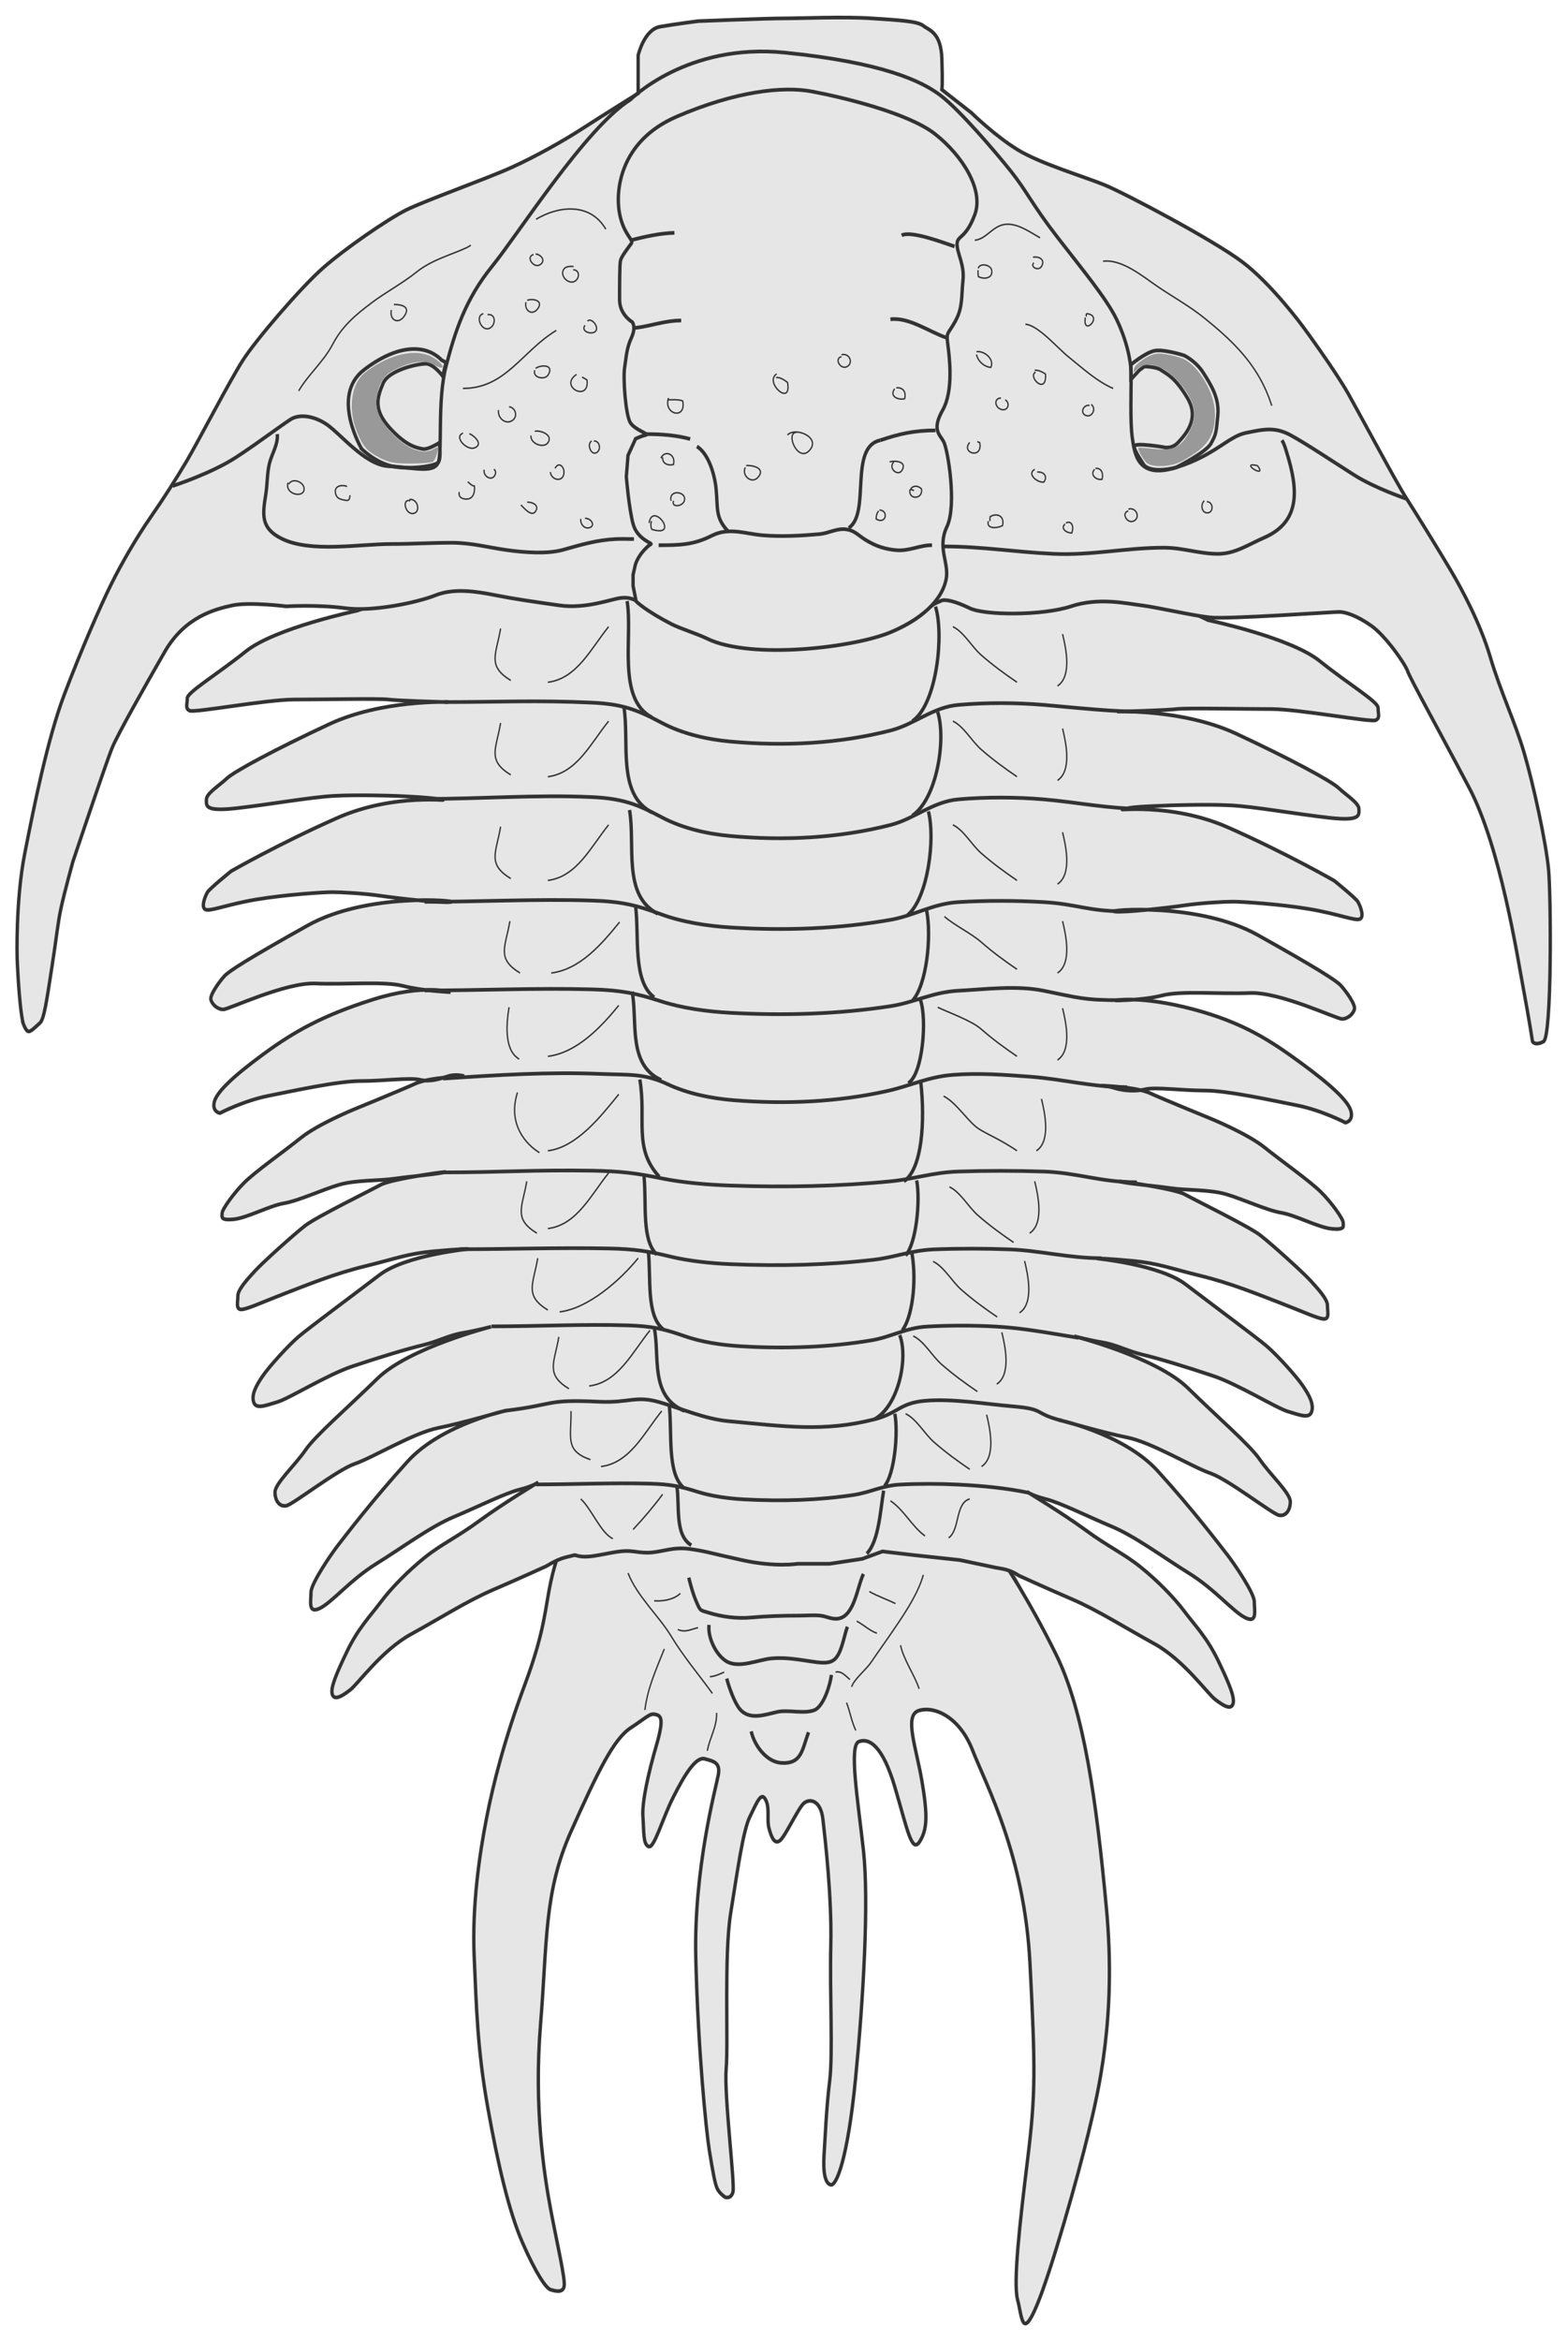 <?xml version="1.0" encoding="UTF-8" standalone="no"?>
<!-- Created with Inkscape (http://www.inkscape.org/) -->

<svg
   xmlns:dc="http://purl.org/dc/elements/1.1/"
   xmlns:cc="http://creativecommons.org/ns#"
   xmlns:rdf="http://www.w3.org/1999/02/22-rdf-syntax-ns#"
   xmlns:svg="http://www.w3.org/2000/svg"
   xmlns="http://www.w3.org/2000/svg"
   xmlns:sodipodi="http://sodipodi.sourceforge.net/DTD/sodipodi-0.dtd"
   xmlns:inkscape="http://www.inkscape.org/namespaces/inkscape"
   width="402.189"
   height="600.001"
   id="svg2"
   sodipodi:version="0.32"
   inkscape:version="0.48+devel r12701"
   sodipodi:docname="Trilobite_Paraceraurus.svg"
   inkscape:output_extension="org.inkscape.output.svg.inkscape"
   inkscape:export-filename="C:\Documents and Settings\olle\Desktop\tril.png"
   inkscape:export-xdpi="90"
   inkscape:export-ydpi="90"
   version="1.1"
   style="enable-background:new">
  <title
     id="title4253">Trilobite Paraceraurus</title>
  <defs
     id="defs4">
    <linearGradient
       id="linearGradient3816">
      <stop
         id="stop3818"
         offset="0"
         style="stop-color:#989898;stop-opacity:1" />
      <stop
         id="stop3828"
         offset="1"
         style="stop-color:#7f7f7f;stop-opacity:1" />
    </linearGradient>
    <linearGradient
       id="linearGradient3770">
      <stop
         id="stop3772"
         offset="0"
         style="stop-color:#808080;stop-opacity:1" />
      <stop
         style="stop-color:#a3a3a3;stop-opacity:1;"
         offset="0.081"
         id="stop3784" />
      <stop
         id="stop3786"
         offset="0.127"
         style="stop-color:#a8a8a8;stop-opacity:1;" />
      <stop
         style="stop-color:#ababab;stop-opacity:1;"
         offset="0.165"
         id="stop3788" />
      <stop
         id="stop3790"
         offset="0.309"
         style="stop-color:#828282;stop-opacity:1" />
      <stop
         style="stop-color:#aeaeae;stop-opacity:1;"
         offset="0.406"
         id="stop3774" />
      <stop
         style="stop-color:#a6a6a6;stop-opacity:1;"
         offset="0.585"
         id="stop3776" />
      <stop
         style="stop-color:#808080;stop-opacity:1"
         offset="0.697"
         id="stop3778" />
      <stop
         id="stop3780"
         offset="0.849"
         style="stop-color:#b0b0b0;stop-opacity:1;" />
      <stop
         id="stop3782"
         offset="1"
         style="stop-color:#7f7f7f;stop-opacity:1" />
    </linearGradient>
    <linearGradient
       id="linearGradient3706">
      <stop
         style="stop-color:#989898;stop-opacity:1"
         offset="0"
         id="stop3708" />
      <stop
         id="stop3720"
         offset="0.317"
         style="stop-color:#aeaeae;stop-opacity:1;" />
      <stop
         id="stop3716"
         offset="0.63"
         style="stop-color:#a6a6a6;stop-opacity:1;" />
      <stop
         id="stop3714"
         offset="0.697"
         style="stop-color:#808080;stop-opacity:1" />
      <stop
         style="stop-color:#b0b0b0;stop-opacity:1;"
         offset="0.849"
         id="stop3718" />
      <stop
         style="stop-color:#7f7f7f;stop-opacity:1"
         offset="1"
         id="stop3710" />
    </linearGradient>
    <inkscape:perspective
       sodipodi:type="inkscape:persp3d"
       inkscape:vp_x="0 : 526.18109 : 1"
       inkscape:vp_y="0 : 1000 : 0"
       inkscape:vp_z="744.09448 : 526.18109 : 1"
       inkscape:persp3d-origin="372.04724 : 350.78739 : 1"
       id="perspective10" />
    <inkscape:perspective
       id="perspective2447"
       inkscape:persp3d-origin="372.04724 : 350.78739 : 1"
       inkscape:vp_z="744.09448 : 526.18109 : 1"
       inkscape:vp_y="0 : 1000 : 0"
       inkscape:vp_x="0 : 526.18109 : 1"
       sodipodi:type="inkscape:persp3d" />
  </defs>
  <sodipodi:namedview
     id="base"
     pagecolor="#ffffff"
     bordercolor="#666666"
     borderopacity="1.0"
     gridtolerance="10000"
     guidetolerance="10"
     objecttolerance="10"
     inkscape:pageopacity="0.0"
     inkscape:pageshadow="2"
     inkscape:zoom="0.93"
     inkscape:cx="91.128779"
     inkscape:cy="289.74599"
     inkscape:document-units="px"
     inkscape:current-layer="layer1"
     showgrid="false"
     showguides="true"
     inkscape:guide-bbox="true"
     inkscape:window-width="1464"
     inkscape:window-height="989"
     inkscape:window-x="0"
     inkscape:window-y="0"
     fit-margin-top="4"
     fit-margin-left="4"
     fit-margin-right="4"
     fit-margin-bottom="4"
     inkscape:window-maximized="0" />
  <g
     inkscape:groupmode="layer"
     id="layer2"
     inkscape:label="bg"
     style="display:inline"
     transform="translate(-159.831,40.755)" />
  <g
     inkscape:label="Layer 1"
     inkscape:groupmode="layer"
     id="layer1"
     style="display:inline"
     transform="translate(-159.831,40.755)">
    <g
       style="display:inline"
       id="g5100"
       transform="matrix(1.665,0,0,1.826,-513.874,-252.121)">
      <path
         d="m 491.193,334.578 c 0,0 -0.866,-0.347 -1.733,3.293 -0.866,3.64 -0.867,6.76 -3.986,14.385 -3.12,7.625 -4.853,13.865 -5.892,18.718 -1.04,4.853 -2.253,12.132 -1.907,19.411 0.347,7.279 0.52,13.172 2.08,21.144 1.56,7.972 3.293,14.731 5.373,19.064 2.08,4.333 3.64,6.413 4.333,6.586 0.693,0.173 1.907,0.52 2.08,-0.52 0.173,-1.04 -1.04,-5.72 -2.08,-10.745 -1.04,-5.026 -2.6,-14.385 -1.56,-25.997 1.04,-11.612 0.52,-18.544 4.679,-27.036 4.159,-8.492 6.586,-12.998 9.185,-14.558 2.6,-1.56 2.946,-2.079 3.813,-1.906 0.867,0.173 1.386,0.52 0.173,4.333 -1.213,3.813 -2.253,7.972 -2.08,10.052 0.173,2.08 2.5e-4,3.813 0.867,4.159 0.867,0.347 2.079,-3.813 3.813,-6.932 1.733,-3.12 3.466,-5.719 4.853,-5.372 1.386,0.346 2.426,0.52 2.08,2.253 -0.347,1.733 -3.813,13.172 -3.466,25.823 0.347,12.651 1.56,23.916 2.08,26.863 0.52,2.946 0.866,4.68 1.213,5.373 0.347,0.693 1.213,1.213 1.213,1.213 0,0 0.867,0.347 1.213,-0.693 0.347,-1.04 -1.386,-13.692 -1.04,-17.331 0.347,-3.64 -0.347,-15.945 0.693,-21.837 1.04,-5.892 1.907,-11.612 2.946,-13.518 1.04,-1.906 1.733,-3.639 2.426,-2.426 0.693,1.213 0.173,2.772 0.52,3.986 0.347,1.214 0.867,2.427 1.733,1.733 0.866,-0.694 2.773,-4.506 3.639,-5.199 0.867,-0.694 2.6,-0.52 2.946,2.253 0.347,2.773 1.387,10.919 1.213,17.678 -0.174,6.759 0.346,15.251 -0.174,19.064 -0.52,3.813 -0.693,7.972 -0.866,10.399 -0.174,2.427 0.174,3.986 1.04,4.159 0.866,0.174 2.6,-3.639 3.813,-14.904 1.213,-11.265 2.079,-24.957 1.213,-32.063 -0.866,-7.106 -2.253,-14.731 -0.693,-15.251 1.56,-0.52 3.64,0.52 5.546,6.412 1.906,5.892 2.6,9.359 3.813,7.626 1.213,-1.733 1.214,-3.813 0.347,-8.493 -0.867,-4.679 -2.773,-9.186 -0.52,-9.879 2.253,-0.693 6.239,0.694 8.319,5.546 2.08,4.853 7.973,14.731 8.839,29.809 0.866,15.078 0.866,18.544 -0.347,27.556 -1.213,9.012 -2.253,17.331 -1.56,19.757 0.693,2.427 0.694,5.719 2.946,0.867 2.253,-4.853 6.412,-18.371 7.972,-24.264 1.56,-5.892 4.333,-16.29 2.773,-31.542 -1.56,-15.252 -3.466,-27.73 -7.799,-35.702 -4.333,-7.972 -6.412,-11.265 -6.412,-11.265 0,0 -1.413,-0.588 -4.333,-1.04 -5.575,-0.862 -13.577,-1.741 -15.944,-2.08 -1.213,-0.174 -3.12,1.04 -3.12,1.04 0,0 -0.173,0.174 -1.56,0.867 -1.387,0.693 -9.706,0.346 -12.305,0.173 -2.6,-0.173 -10.745,-1.213 -11.785,-1.733 -1.04,-0.52 -2.6,-1.04 -2.6,-1.04 0,0 -1.04,0 -1.04,0 0,0 -0.693,0.173 -0.693,0.173 0,0 -1.733,0.52 -1.733,0.52 0,0 -2.253,0.347 -2.253,0.347 0,0 -2.6,0 -2.6,0 0,0 -5.026,0.346 -5.026,0.346 0,0 -1.906,0 -1.906,0 0,0 -1.733,0 -1.733,0 0,0 -0.693,-0.173 -0.693,-0.173 0,0 -0.347,0.52 -0.347,0.52 z"
         style="fill:#999999;fill-opacity:1;fill-rule:nonzero;stroke:none"
         id="path4243"
         inkscape:connector-curvature="0" />
      <path
         sodipodi:nodetypes="csssssssssssssssssssssscsssssssssssssssssssssssssssscccc"
         d="m 491.193,332.888 c 0,0 -0.866,1.344 -1.733,4.983 -0.866,3.64 -0.867,6.76 -3.986,14.385 -3.12,7.625 -4.853,13.865 -5.892,18.718 -1.04,4.853 -2.253,12.132 -1.907,19.411 0.347,7.279 0.52,13.172 2.08,21.144 1.56,7.972 3.293,14.731 5.373,19.064 2.08,4.333 3.64,6.413 4.333,6.586 0.693,0.173 1.907,0.52 2.08,-0.52 0.173,-1.04 -1.04,-5.72 -2.08,-10.745 -1.04,-5.026 -2.6,-14.385 -1.56,-25.997 1.04,-11.612 0.52,-18.544 4.679,-27.036 4.159,-8.492 6.586,-12.998 9.185,-14.558 2.6,-1.56 2.946,-2.079 3.813,-1.906 0.867,0.173 1.386,0.52 0.173,4.333 -1.213,3.813 -2.253,7.972 -2.08,10.052 0.173,2.08 2.5e-4,3.813 0.867,4.159 0.867,0.347 2.079,-3.813 3.813,-6.932 1.733,-3.12 3.466,-5.719 4.853,-5.372 1.386,0.346 2.426,0.52 2.08,2.253 -0.347,1.733 -3.813,13.172 -3.466,25.823 0.347,12.651 1.56,23.916 2.08,26.863 0.52,2.946 0.866,4.68 1.213,5.373 0.347,0.693 1.213,1.213 1.213,1.213 0,0 0.867,0.347 1.213,-0.693 0.347,-1.04 -1.386,-13.692 -1.04,-17.331 0.347,-3.64 -0.347,-15.945 0.693,-21.837 1.04,-5.892 1.907,-11.612 2.946,-13.518 1.04,-1.906 1.733,-3.639 2.426,-2.426 0.693,1.213 0.173,2.772 0.52,3.986 0.347,1.214 0.867,2.427 1.733,1.733 0.866,-0.694 2.773,-4.506 3.639,-5.199 0.867,-0.694 2.6,-0.52 2.946,2.253 0.347,2.773 1.387,10.919 1.213,17.678 -0.174,6.759 0.346,15.251 -0.174,19.064 -0.52,3.813 -0.693,7.972 -0.866,10.399 -0.174,2.427 0.174,3.986 1.04,4.159 0.866,0.174 2.6,-3.639 3.813,-14.904 1.213,-11.265 2.079,-24.957 1.213,-32.063 -0.866,-7.106 -2.253,-14.731 -0.693,-15.251 1.56,-0.52 3.64,0.52 5.546,6.412 1.906,5.892 2.6,9.359 3.813,7.626 1.213,-1.733 1.214,-3.813 0.347,-8.493 -0.867,-4.679 -2.773,-9.186 -0.52,-9.879 2.253,-0.693 6.239,0.694 8.319,5.546 2.08,4.853 7.973,14.731 8.839,29.809 0.866,15.078 0.866,18.544 -0.347,27.556 -1.213,9.012 -2.253,17.331 -1.56,19.757 0.693,2.427 0.694,5.719 2.946,0.867 2.253,-4.853 6.412,-18.371 7.972,-24.264 1.56,-5.892 4.333,-16.29 2.773,-31.542 -1.56,-15.252 -3.466,-27.73 -7.799,-35.702 -4.333,-7.972 -8.103,-12.956 -8.103,-12.956 -7.712,-1.019 -13.104,-2.157 -21.707,-2.08 -9.099,-1.366 -20.826,-2.789 -29.983,-1.222 -5.066,-0.922 -10.99,0.942 -16.291,1.222 z"
         style="fill:#e6e6e6;fill-opacity:1;stroke:#333333;stroke-width:0.52;stroke-linecap:butt;stroke-linejoin:miter;stroke-miterlimit:4;stroke-opacity:1;stroke-dasharray:none"
         id="path4245"
         inkscape:connector-curvature="0" />
      <path
         d="m 590.753,202.811 c 0,0 12.652,2.426 17.158,5.719 4.506,3.293 9.012,5.719 9.012,6.586 0,0.866 0.347,1.387 -0.347,1.733 -0.693,0.347 -11.785,-1.56 -16.118,-1.56 -4.333,0 -12.998,-0.173 -14.558,0 -1.56,0.173 -8.319,0.347 -8.319,0.347 0,0 -0.867,0 -0.867,0 0,0 10.225,-0.347 18.371,3.12 8.146,3.466 14.558,6.586 15.771,7.626 1.214,1.04 3.12,2.08 3.12,2.946 0,0.866 0.347,1.733 -4.679,1.213 -5.026,-0.52 -11.438,-1.56 -15.078,-1.733 -3.64,-0.173 -9.186,0 -9.186,0 -6.077,0.196 -6.078,0.302 -7.279,0.52 -1.906,0.347 7.106,-1.04 16.118,2.6 9.012,3.64 16.291,7.452 16.291,7.452 0,0 3.293,2.427 3.64,2.946 0.347,0.52 1.04,2.08 0.347,2.426 -0.694,0.347 -3.293,-0.693 -7.799,-1.386 -4.506,-0.693 -10.399,-1.04 -11.785,-1.04 -1.387,0 -4.853,0.173 -7.453,0.52 -2.6,0.347 -9.359,1.04 -10.745,0.866 -1.387,-0.173 12.825,-1.386 22.01,3.293 9.186,4.679 12.132,6.412 12.825,7.106 0.693,0.693 2.253,2.6 2.08,3.293 -0.173,0.693 -1.04,1.386 -1.907,1.386 -0.866,0 -9.532,-3.813 -14.211,-3.64 -4.679,0.173 -10.572,-0.347 -13.518,0.347 -2.946,0.693 -7.279,0.867 -7.279,0.867 0,0 4.159,-1.213 11.958,1.04 7.799,2.253 12.132,4.506 16.811,7.626 4.679,3.12 7.279,5.373 7.626,6.759 0.347,1.386 -0.867,1.56 -0.867,1.56 0,0 -3.64,-1.733 -7.452,-2.426 -3.813,-0.693 -10.745,-2.08 -14.212,-2.08 -3.466,0 -7.625,-0.52 -9.185,-0.173 -1.56,0.347 -3.467,0.173 -4.679,-0.173 -1.214,-0.347 -2.08,-0.347 -2.08,-0.347 0,0 5.372,0.173 7.452,1.04 2.08,0.866 9.532,3.64 9.532,3.64 0,0 5.546,2.079 8.146,3.986 2.6,1.907 6.932,4.679 8.666,6.239 1.733,1.56 3.466,3.813 3.466,4.333 0,0.52 0.346,1.04 -1.733,0.866 -2.08,-0.173 -5.546,-1.906 -7.799,-2.253 -2.253,-0.347 -5.892,-1.906 -8.492,-2.6 -2.6,-0.693 -6.066,-0.52 -8.666,-0.867 -2.6,-0.347 -5.546,-0.52 -7.452,-0.866 -1.907,-0.347 7.973,0.867 9.705,1.733 1.733,0.866 9.879,4.506 11.612,5.719 1.733,1.213 6.585,5.199 7.799,6.412 1.213,1.213 2.6,2.6 2.6,3.466 0,0.866 0.346,1.906 -0.52,1.906 -0.867,0 -3.293,-1.04 -6.759,-2.253 -3.466,-1.213 -7.626,-2.773 -12.305,-3.813 -4.679,-1.04 -6.412,-1.733 -10.399,-2.08 -3.986,-0.347 -5.546,-0.347 -5.546,-0.347 0,0 9.705,0.866 13.692,3.64 3.986,2.773 10.919,7.452 12.478,8.665 1.56,1.213 4.506,4.16 5.546,5.546 1.04,1.386 1.733,2.6 1.386,3.64 -0.346,1.04 -1.733,0.52 -3.64,0 -1.906,-0.52 -7.626,-3.813 -11.612,-5.026 -3.986,-1.213 -8.319,-2.427 -10.745,-2.946 -2.427,-0.52 -3.986,-1.386 -6.239,-1.733 -2.253,-0.347 -4.333,-0.867 -4.333,-0.867 0,0 12.652,2.946 17.504,7.279 4.853,4.333 9.532,7.973 11.092,10.052 1.56,2.08 4.679,4.679 4.679,5.892 0,1.213 -0.693,2.08 -1.733,1.907 -1.04,-0.174 -7.799,-5.027 -10.572,-5.893 -2.773,-0.866 -9.012,-4.332 -12.825,-5.026 -3.813,-0.694 -9.531,-2.253 -10.399,-2.427 -0.866,-0.173 9.706,1.733 15.078,7.106 5.373,5.372 9.706,10.571 10.745,11.785 1.04,1.214 4.159,5.373 4.159,6.586 0,1.213 0.52,3.119 -1.386,2.253 -1.907,-0.866 -4.68,-3.986 -8.666,-6.239 -3.986,-2.253 -8.319,-5.199 -11.958,-6.585 -3.64,-1.387 -7.799,-3.293 -10.052,-3.813 -2.253,-0.52 -2.946,-1.04 -2.946,-1.04 0,0 5.372,2.947 9.012,5.373 3.64,2.426 5.892,3.292 8.492,5.199 2.6,1.907 5.199,4.333 6.759,6.239 1.56,1.907 3.467,3.64 5.199,6.933 1.733,3.293 2.6,5.199 2.253,6.066 -0.347,0.867 -1.56,0.174 -2.773,-0.693 -1.213,-0.867 -4.852,-5.546 -9.359,-7.799 -4.506,-2.253 -8.665,-4.679 -12.651,-6.239 -3.986,-1.56 -8.146,-3.293 -8.146,-3.293 0,0 -1.906,-1.733 -1.906,-1.733 0,0 -0.694,-1.04 -0.694,-1.04 0,0 -0.079,1.872 -0.079,1.872 0,0 -7.799,-1.3 -7.799,-1.3 0,0 -6.239,-0.78 -6.239,-0.78 0,0 -4.333,-0.433 -4.333,-0.433 0,0 -3.12,1.04 -3.12,1.04 0,0 -5.026,0.693 -5.026,0.693 0,0 -4.939,0 -4.939,0 0,0 -3.38,0.52 -8.579,-0.52 -5.199,-1.04 -5.373,-1.214 -8.059,-1.56 -2.686,-0.346 -4.419,0.52 -6.499,0.52 -2.08,0 -2.426,-0.52 -5.459,0 -3.033,0.52 -4.419,0.867 -5.979,0 0,0 -1.56,-0.867 -1.56,-0.867 0,0 -0.693,1.04 -0.693,1.04 0,0 -1.907,1.733 -1.907,1.733 0,0 -4.159,1.733 -8.146,3.293 -3.986,1.56 -8.145,3.986 -12.652,6.239 -4.506,2.253 -8.146,6.932 -9.359,7.799 -1.213,0.867 -2.426,1.56 -2.773,0.693 -0.347,-0.867 0.52,-2.773 2.253,-6.066 1.733,-3.293 3.64,-5.026 5.199,-6.933 1.56,-1.907 4.159,-4.333 6.759,-6.239 2.6,-1.907 4.853,-2.773 8.492,-5.199 3.64,-2.426 9.012,-5.373 9.012,-5.373 0,0 -0.693,0.52 -2.946,1.04 -2.253,0.52 -6.412,2.427 -10.052,3.813 -3.64,1.387 -7.972,4.333 -11.958,6.585 -3.986,2.253 -6.759,5.373 -8.666,6.239 -1.907,0.866 -1.386,-1.04 -1.386,-2.253 0,-1.213 3.12,-5.372 4.159,-6.586 1.04,-1.214 5.373,-6.412 10.745,-11.785 5.372,-5.372 15.945,-7.279 15.078,-7.106 -0.867,0.173 -6.586,1.733 -10.399,2.427 -3.813,0.694 -10.052,4.159 -12.825,5.026 -2.773,0.866 -9.532,5.719 -10.572,5.893 -1.04,0.174 -1.733,-0.694 -1.733,-1.907 0,-1.213 3.12,-3.813 4.679,-5.892 1.56,-2.08 6.239,-5.719 11.092,-10.052 4.853,-4.333 17.505,-7.279 17.505,-7.279 0,0 -2.08,0.52 -4.333,0.867 -2.253,0.347 -3.813,1.213 -6.239,1.733 -2.426,0.52 -6.759,1.733 -10.745,2.946 -3.986,1.213 -9.706,4.506 -11.612,5.026 -1.906,0.52 -3.293,1.04 -3.64,0 -0.347,-1.04 0.347,-2.253 1.386,-3.64 1.04,-1.386 3.986,-4.333 5.546,-5.546 1.56,-1.213 8.492,-5.893 12.478,-8.666 3.986,-2.773 13.691,-3.64 13.691,-3.64 0,0 -1.56,0 -5.546,0.347 -3.986,0.347 -5.719,1.04 -10.399,2.08 -4.679,1.04 -8.839,2.6 -12.305,3.813 -3.466,1.213 -5.893,2.253 -6.759,2.253 -0.866,0 -0.52,-1.04 -0.52,-1.906 0,-0.866 1.386,-2.253 2.6,-3.466 1.213,-1.213 6.066,-5.199 7.799,-6.412 1.733,-1.213 9.879,-4.853 11.612,-5.719 1.733,-0.866 11.612,-2.08 9.706,-1.733 -1.906,0.347 -4.853,0.52 -7.452,0.866 -2.6,0.347 -6.066,0.173 -8.665,0.867 -2.6,0.693 -6.239,2.253 -8.492,2.6 -2.253,0.347 -5.719,2.08 -7.799,2.253 -2.08,0.173 -1.733,-0.347 -1.733,-0.866 0,-0.52 1.733,-2.773 3.466,-4.333 1.733,-1.56 6.066,-4.333 8.665,-6.239 2.6,-1.907 8.146,-3.986 8.146,-3.986 0,0 7.452,-2.773 9.532,-3.64 2.08,-0.866 7.452,-1.04 7.452,-1.04 0,0 -0.867,0 -2.08,0.347 -1.213,0.347 -3.12,0.52 -4.679,0.173 -1.56,-0.347 -5.719,0.173 -9.186,0.173 -3.466,0 -10.399,1.386 -14.211,2.08 -3.813,0.693 -7.452,2.426 -7.452,2.426 0,0 -1.213,-0.173 -0.866,-1.56 0.347,-1.386 2.946,-3.64 7.626,-6.759 4.679,-3.12 9.012,-5.373 16.811,-7.626 7.799,-2.253 11.958,-1.04 11.958,-1.04 0,0 -4.333,-0.173 -7.279,-0.867 -2.946,-0.693 -8.839,-0.173 -13.518,-0.347 -4.679,-0.173 -13.345,3.64 -14.212,3.64 -0.866,0 -1.733,-0.693 -1.906,-1.386 -0.173,-0.693 1.386,-2.6 2.08,-3.293 0.693,-0.693 3.64,-2.426 12.825,-7.106 9.185,-4.679 23.397,-3.466 22.01,-3.293 -1.386,0.173 -8.146,-0.52 -10.745,-0.866 -2.6,-0.347 -6.066,-0.52 -7.452,-0.52 -1.386,0 -7.279,0.347 -11.785,1.04 -4.506,0.693 -7.106,1.733 -7.799,1.386 -0.693,-0.347 0,-1.906 0.347,-2.426 0.347,-0.52 3.64,-2.946 3.64,-2.946 0,0 7.279,-3.813 16.291,-7.452 9.012,-3.64 18.024,-2.253 16.118,-2.6 -1.907,-0.347 -7.279,-0.52 -7.279,-0.52 0,0 -5.546,-0.173 -9.185,0 -3.64,0.173 -10.052,1.213 -15.078,1.733 -5.026,0.52 -4.679,-0.347 -4.679,-1.213 0,-0.866 1.906,-1.907 3.12,-2.946 1.213,-1.04 7.626,-4.159 15.771,-7.626 8.146,-3.466 18.371,-3.12 18.371,-3.12 0,0 -0.866,0 -0.866,0 0,0 -6.759,-0.173 -8.319,-0.347 -1.56,-0.173 -10.225,0 -14.558,0 -4.333,0 -15.425,1.906 -16.118,1.56 -0.693,-0.347 -0.347,-0.867 -0.347,-1.733 0,-0.866 4.506,-3.293 9.012,-6.586 4.506,-3.293 17.158,-5.719 17.158,-5.719 0,0 7.019,-0.867 7.019,-0.867 0,0 3.12,-0.52 3.12,-0.52 0,0 2.6,-1.04 2.6,-1.04 0,0 7.019,0.26 7.019,0.26 0,0 6.239,0.78 6.239,0.78 0,0 2.86,0.26 2.86,0.26 0,0 2.6,0.26 2.6,0.26 0,0 3.38,0 3.38,0 0,0 4.159,-1.04 4.159,-1.04 0,0 2.34,-0.26 2.34,-0.26 0,0 26.256,-2.08 26.256,-2.08 0,0 22.097,2.08 22.097,2.08 0,0 3.12,1.3 3.12,1.3 0,0 6.759,1.82 10.139,1.3 3.38,-0.52 7.019,-1.56 7.019,-1.56 0,0 4.679,0 4.679,0 0,0 -1.3,-0.78 4.939,0 6.239,0.78 8.839,1.3 8.839,1.3 0,0 2.679,1.162 2.679,1.162 z"
         style="fill:#999999;fill-opacity:1;fill-rule:nonzero;stroke:none"
         id="path4247"
         inkscape:connector-curvature="0" />
      <path
         sodipodi:nodetypes="ccssssccssssscsscsssssssssssscssscsssscscssssssssssssssssccsssssssccsssssscsssssscssscsscsccccccccssssccsssssssscsssssssssssssscsssssssscsssssssssssssssscscsssscssscsssssssssssscsscsssssccssssscccccccscc"
         d="m 590.753,202.811 c 0,0 12.652,2.426 17.158,5.719 4.506,3.293 9.012,5.719 9.012,6.586 0,0.866 0.347,1.387 -0.347,1.733 -0.693,0.347 -11.785,-1.56 -16.118,-1.56 -4.333,0 -12.998,-0.173 -14.558,0 -1.56,0.173 -8.319,0.347 -8.319,0.347 0,0 -0.867,0 -0.867,0 0,0 10.225,-0.347 18.371,3.12 8.146,3.466 14.558,6.586 15.771,7.626 1.214,1.04 3.12,2.08 3.12,2.946 0,0.866 0.347,1.733 -4.679,1.213 -5.026,-0.52 -11.438,-1.56 -15.078,-1.733 -3.64,-0.173 -9.186,0 -9.186,0 -6.077,0.196 -6.078,0.302 -7.279,0.52 -1.906,0.347 7.106,-1.04 16.118,2.6 9.012,3.64 16.291,7.452 16.291,7.452 0,0 3.293,2.427 3.64,2.946 0.347,0.52 1.04,2.08 0.347,2.426 -0.694,0.347 -3.293,-0.693 -7.799,-1.386 -4.506,-0.693 -10.399,-1.04 -11.785,-1.04 -1.387,0 -4.853,0.173 -7.453,0.52 -2.6,0.347 -9.359,1.04 -10.745,0.866 -1.387,-0.173 12.825,-1.386 22.01,3.293 9.186,4.679 12.132,6.412 12.825,7.106 0.693,0.693 2.253,2.6 2.08,3.293 -0.173,0.693 -1.04,1.386 -1.907,1.386 -0.866,0 -9.532,-3.813 -14.211,-3.64 -4.679,0.173 -10.572,-0.347 -13.518,0.347 -2.946,0.693 -7.195,0.698 -7.195,0.698 0,0 3.906,-0.706 11.874,1.209 7.893,1.897 12.132,4.506 16.811,7.626 4.679,3.12 7.279,5.373 7.626,6.759 0.347,1.386 -0.867,1.56 -0.867,1.56 0,0 -3.64,-1.733 -7.452,-2.426 -3.813,-0.693 -10.745,-2.08 -14.212,-2.08 -3.466,0 -7.625,-0.52 -9.185,-0.173 -1.56,0.347 -3.467,0.173 -4.679,-0.173 -1.214,-0.347 -2.08,-0.347 -2.08,-0.347 0,0 5.372,0.173 7.452,1.04 2.08,0.866 9.532,3.64 9.532,3.64 0,0 5.546,2.079 8.146,3.986 2.6,1.907 6.932,4.679 8.666,6.239 1.733,1.56 3.466,3.813 3.466,4.333 0,0.52 0.346,1.04 -1.733,0.866 -2.08,-0.173 -5.546,-1.906 -7.799,-2.253 -2.253,-0.347 -5.892,-1.906 -8.492,-2.6 -2.6,-0.693 -6.066,-0.52 -8.666,-0.867 -2.6,-0.347 -5.546,-0.52 -7.452,-0.866 -1.907,-0.347 7.973,0.867 9.705,1.733 1.733,0.866 9.879,4.506 11.612,5.719 1.733,1.213 6.585,5.199 7.799,6.412 1.213,1.213 2.6,2.6 2.6,3.466 0,0.866 0.346,1.906 -0.52,1.906 -0.867,0 -3.293,-1.04 -6.759,-2.253 -3.466,-1.213 -7.626,-2.773 -12.305,-3.813 -4.679,-1.04 -6.412,-1.733 -10.399,-2.08 -3.986,-0.347 -5.546,-0.347 -5.546,-0.347 0,0 9.705,0.866 13.692,3.64 3.986,2.773 10.919,7.452 12.478,8.665 1.56,1.213 4.506,4.16 5.546,5.546 1.04,1.386 1.733,2.6 1.386,3.64 -0.346,1.04 -1.733,0.52 -3.64,0 -1.906,-0.52 -7.626,-3.813 -11.612,-5.026 -3.986,-1.213 -8.319,-2.427 -10.745,-2.946 -2.427,-0.52 -3.986,-1.386 -6.239,-1.733 -2.253,-0.347 -4.333,-0.867 -4.333,-0.867 0,0 12.652,2.946 17.504,7.279 4.853,4.333 9.532,7.973 11.092,10.052 1.56,2.08 4.679,4.679 4.679,5.892 0,1.213 -0.693,2.08 -1.733,1.907 -1.04,-0.174 -7.799,-5.027 -10.572,-5.893 -2.773,-0.866 -9.012,-4.332 -12.825,-5.026 -3.813,-0.694 -9.531,-2.253 -10.399,-2.427 -0.866,-0.173 9.706,1.733 15.078,7.106 5.373,5.372 9.706,10.571 10.745,11.785 1.04,1.214 4.159,5.373 4.159,6.586 0,1.213 0.52,3.119 -1.386,2.253 -1.907,-0.866 -4.68,-3.986 -8.666,-6.239 -3.986,-2.253 -8.319,-5.199 -11.958,-6.585 -3.64,-1.387 -7.799,-3.293 -10.052,-3.813 -2.253,-0.52 -2.946,-1.04 -2.946,-1.04 0,0 5.372,2.947 9.012,5.373 3.64,2.426 5.892,3.292 8.492,5.199 2.6,1.907 5.199,4.333 6.759,6.239 1.56,1.907 3.467,3.64 5.199,6.933 1.733,3.293 2.6,5.199 2.253,6.066 -0.347,0.867 -1.56,0.174 -2.773,-0.693 -1.213,-0.867 -4.852,-5.546 -9.359,-7.799 -4.506,-2.253 -8.665,-4.679 -12.651,-6.239 -3.986,-1.56 -8.146,-3.293 -8.146,-3.293 -1.528,-0.928 -2.627,-0.959 -3.693,-1.155 0,0 -5.432,-1.046 -5.432,-1.046 0,0 -7.084,-0.695 -7.084,-0.695 0,0 -4.84,-0.518 -4.84,-0.518 0,0 -3.12,1.04 -3.12,1.04 0,0 -5.026,0.693 -5.026,0.693 0,0 -4.939,0 -4.939,0 0,0 -3.38,0.52 -8.579,-0.52 -5.199,-1.04 -5.373,-1.214 -8.059,-1.56 -2.686,-0.346 -4.419,0.52 -6.499,0.52 -2.08,0 -2.426,-0.52 -5.459,0 -3.033,0.52 -4.166,0.782 -5.726,0.338 -1.711,0.385 -2.279,0.404 -4.413,1.569 0,0 -4.159,1.733 -8.146,3.293 -3.986,1.56 -8.145,3.986 -12.652,6.239 -4.506,2.253 -8.146,6.932 -9.359,7.799 -1.213,0.867 -2.426,1.56 -2.773,0.693 -0.347,-0.867 0.52,-2.773 2.253,-6.066 1.733,-3.293 3.64,-5.026 5.199,-6.933 1.56,-1.907 4.159,-4.333 6.759,-6.239 2.6,-1.907 4.853,-2.773 8.492,-5.199 3.64,-2.426 9.012,-5.373 9.012,-5.373 0,0 -0.693,0.52 -2.946,1.04 -2.253,0.52 -6.412,2.427 -10.052,3.813 -3.64,1.387 -7.972,4.333 -11.958,6.585 -3.986,2.253 -6.759,5.373 -8.666,6.239 -1.907,0.866 -1.386,-1.04 -1.386,-2.253 0,-1.213 3.12,-5.372 4.159,-6.586 1.04,-1.214 5.373,-6.412 10.745,-11.785 5.372,-5.372 15.945,-7.279 15.078,-7.106 -0.867,0.173 -6.586,1.733 -10.399,2.427 -3.813,0.694 -10.052,4.159 -12.825,5.026 -2.773,0.866 -9.532,5.719 -10.572,5.893 -1.04,0.174 -1.733,-0.694 -1.733,-1.907 0,-1.213 3.12,-3.813 4.679,-5.892 1.56,-2.08 6.239,-5.719 11.092,-10.052 4.853,-4.333 17.505,-7.279 17.505,-7.279 0,0 -2.08,0.52 -4.333,0.867 -2.253,0.347 -3.813,1.213 -6.239,1.733 -2.426,0.52 -6.759,1.733 -10.745,2.946 -3.986,1.213 -9.706,4.506 -11.612,5.026 -1.906,0.52 -3.293,1.04 -3.64,0 -0.347,-1.04 0.347,-2.253 1.386,-3.64 1.04,-1.386 3.986,-4.333 5.546,-5.546 1.56,-1.213 8.492,-5.893 12.478,-8.666 3.986,-2.773 13.691,-3.64 13.691,-3.64 0,0 -1.56,0 -5.546,0.347 -3.986,0.347 -5.719,1.04 -10.399,2.08 -4.679,1.04 -8.839,2.6 -12.305,3.813 -3.466,1.213 -5.893,2.253 -6.759,2.253 -0.866,0 -0.52,-1.04 -0.52,-1.906 0,-0.866 1.386,-2.253 2.6,-3.466 1.213,-1.213 6.066,-5.199 7.799,-6.412 1.733,-1.213 9.879,-4.853 11.612,-5.719 1.733,-0.866 11.612,-2.08 9.706,-1.733 -1.906,0.347 -4.853,0.52 -7.452,0.866 -2.6,0.347 -6.066,0.173 -8.665,0.867 -2.6,0.693 -6.239,2.253 -8.492,2.6 -2.253,0.347 -5.719,2.08 -7.799,2.253 -2.08,0.173 -1.733,-0.347 -1.733,-0.866 0,-0.52 1.733,-2.773 3.466,-4.333 1.733,-1.56 6.066,-4.333 8.665,-6.239 2.6,-1.907 8.146,-3.986 8.146,-3.986 0,0 7.452,-2.773 9.532,-3.64 2.08,-0.866 7.452,-1.04 7.452,-1.04 0,0 -1.205,-0.338 -2.418,0.008 -1.213,0.347 -2.782,0.858 -4.341,0.511 -1.56,-0.347 -5.719,0.173 -9.186,0.173 -3.466,0 -10.399,1.386 -14.211,2.08 -3.813,0.693 -7.452,2.426 -7.452,2.426 0,0 -1.213,-0.173 -0.866,-1.56 0.347,-1.386 2.946,-3.64 7.626,-6.759 4.679,-3.12 9.012,-5.373 16.811,-7.626 7.799,-2.253 11.958,-1.04 11.958,-1.04 0,0 -4.333,-0.173 -7.279,-0.867 -2.946,-0.693 -8.839,-0.173 -13.518,-0.347 -4.679,-0.173 -13.345,3.64 -14.212,3.64 -0.866,0 -1.733,-0.693 -1.906,-1.386 -0.173,-0.693 1.386,-2.6 2.08,-3.293 0.693,-0.693 3.64,-2.426 12.825,-7.106 9.185,-4.679 23.397,-3.466 22.01,-3.293 -1.386,0.173 -8.146,-0.52 -10.745,-0.866 -2.6,-0.347 -6.066,-0.52 -7.452,-0.52 -1.386,0 -7.279,0.347 -11.785,1.04 -4.506,0.693 -7.106,1.733 -7.799,1.386 -0.693,-0.347 0,-1.906 0.347,-2.426 0.347,-0.52 3.64,-2.946 3.64,-2.946 0,0 7.279,-3.813 16.291,-7.452 9.012,-3.64 18.024,-2.253 16.118,-2.6 -1.907,-0.347 -7.279,-0.52 -7.279,-0.52 0,0 -5.546,-0.173 -9.185,0 -3.64,0.173 -10.052,1.213 -15.078,1.733 -5.026,0.52 -4.679,-0.347 -4.679,-1.213 0,-0.866 1.906,-1.907 3.12,-2.946 1.213,-1.04 7.626,-4.159 15.771,-7.626 8.146,-3.466 18.371,-3.12 18.371,-3.12 0,0 -0.866,0 -0.866,0 0,0 -6.759,-0.173 -8.319,-0.347 -1.56,-0.173 -10.225,0 -14.558,0 -4.333,0 -15.425,1.906 -16.118,1.56 -0.693,-0.347 -0.347,-0.867 -0.347,-1.733 0,-0.866 4.506,-3.293 9.012,-6.586 4.506,-3.293 17.158,-5.719 17.158,-5.719 4.153,-1.363 8.469,-2.046 12.654,-3.272 0,0 8.456,-0.078 8.456,-0.078 14.784,0.376 31.222,0.312 46.481,-0.896 0,0 24.633,0.474 24.633,0.474 7.476,1.288 10.792,1.495 17.573,1.716 0,0 5.102,-0.592 5.102,-0.592 0,0 -1.553,-0.273 4.686,0.507 6.239,0.78 8.839,2.314 8.839,2.314 0,0 2.679,1.162 2.679,1.162 z"
         style="fill:#e6e6e6;fill-opacity:1;stroke:#333333;stroke-width:0.52;stroke-linecap:butt;stroke-linejoin:miter;stroke-miterlimit:4;stroke-opacity:1;stroke-dasharray:none"
         id="path4249"
         inkscape:connector-curvature="0" />
      <path
         sodipodi:nodetypes="cssssssc"
         d="m 473.092,214.309 c 8.521,0 14.212,-0.279 22.694,0.078 4.606,0.194 6.879,0.934 10.716,2.802 3.2,1.558 6.99,2.357 10.601,2.658 8.491,0.706 16.856,0.28 24.71,-1.546 3.697,-0.86 6.506,-3.281 10.443,-3.595 4.217,-0.337 8.922,-0.327 13.143,0 5.163,0.4 10.599,0.982 16.176,0.982"
         style="fill:none;stroke:#333333;stroke-width:0.52;stroke-linecap:butt;stroke-linejoin:miter;stroke-miterlimit:4;stroke-opacity:1;stroke-dasharray:none"
         id="path4251"
         inkscape:connector-curvature="0" />
      <path
         sodipodi:nodetypes="cc"
         d="m 501.233,200.128 c 0.92,4.962 -1.625,13.727 3.834,16.339"
         style="fill:none;stroke:#333333;stroke-width:0.52;stroke-linecap:butt;stroke-linejoin:miter;stroke-miterlimit:4;stroke-opacity:1;stroke-dasharray:none"
         id="path4253"
         inkscape:connector-curvature="0" />
      <path
         sodipodi:nodetypes="cc"
         d="m 548.741,200.908 c 1.332,3.841 0.24,13.696 -3.561,16.079"
         style="fill:none;stroke:#333333;stroke-width:0.52;stroke-linecap:butt;stroke-linejoin:miter;stroke-miterlimit:4;stroke-opacity:1;stroke-dasharray:none"
         id="path4255"
         inkscape:connector-curvature="0" />
      <path
         d="m 489.027,211.528 c 4.481,-0.507 6.664,-4.779 9.359,-7.799"
         style="fill:none;stroke:#333333;stroke-width:0.208;stroke-linecap:butt;stroke-linejoin:miter;stroke-miterlimit:4;stroke-opacity:1;stroke-dasharray:none"
         id="path4257"
         inkscape:connector-curvature="0" />
      <path
         d="m 551.419,203.729 c 1.688,0.736 2.889,2.792 4.349,3.965 1.787,1.434 3.654,2.67 5.53,3.834"
         style="fill:none;stroke:#333333;stroke-width:0.208;stroke-linecap:butt;stroke-linejoin:miter;stroke-miterlimit:4;stroke-opacity:1;stroke-dasharray:none"
         id="path4259"
         inkscape:connector-curvature="0" />
      <path
         d="m 481.748,203.989 c -0.672,3.633 -2.115,5.234 1.56,7.279"
         style="fill:none;stroke:#333333;stroke-width:0.208;stroke-linecap:butt;stroke-linejoin:miter;stroke-miterlimit:4;stroke-opacity:1;stroke-dasharray:none"
         id="path4261"
         inkscape:connector-curvature="0" />
      <path
         d="m 568.316,204.769 c 0.537,1.974 1.454,5.944 -0.78,7.279"
         style="fill:none;stroke:#333333;stroke-width:0.208;stroke-linecap:butt;stroke-linejoin:miter;stroke-miterlimit:4;stroke-opacity:1;stroke-dasharray:none"
         id="path4263"
         inkscape:connector-curvature="0" />
      <path
         d="m 470.05,227.906 c 8.521,0 17.255,-0.617 25.737,-0.26 4.606,0.194 6.879,0.934 10.716,2.802 3.2,1.558 6.99,2.357 10.601,2.658 8.491,0.706 16.856,0.28 24.71,-1.546 3.697,-0.86 6.506,-3.281 10.443,-3.595 4.217,-0.337 8.922,-0.327 13.143,0 5.163,0.4 9.82,1.329 15.396,1.329"
         style="fill:none;stroke:#333333;stroke-width:0.52;stroke-linecap:butt;stroke-linejoin:miter;stroke-miterlimit:4;stroke-opacity:1;stroke-dasharray:none"
         id="path4265"
         inkscape:connector-curvature="0" />
      <path
         sodipodi:nodetypes="cc"
         d="m 500.725,214.907 c 0.92,4.962 -1.118,12.291 4.341,14.903"
         style="fill:none;stroke:#333333;stroke-width:0.52;stroke-linecap:butt;stroke-linejoin:miter;stroke-miterlimit:4;stroke-opacity:1;stroke-dasharray:none"
         id="path4267"
         inkscape:connector-curvature="0" />
      <path
         d="m 549.079,215.687 c 1.332,3.841 -0.099,12.174 -3.899,14.558"
         style="fill:none;stroke:#333333;stroke-width:0.52;stroke-linecap:butt;stroke-linejoin:miter;stroke-miterlimit:4;stroke-opacity:1;stroke-dasharray:none"
         id="path4269"
         inkscape:connector-curvature="0" />
      <path
         d="m 489.027,224.786 c 4.481,-0.507 6.664,-4.779 9.359,-7.799"
         style="fill:none;stroke:#333333;stroke-width:0.208;stroke-linecap:butt;stroke-linejoin:miter;stroke-miterlimit:4;stroke-opacity:1;stroke-dasharray:none"
         id="path4271"
         inkscape:connector-curvature="0" />
      <path
         d="m 551.419,216.987 c 1.688,0.736 2.889,2.792 4.349,3.965 1.787,1.434 3.654,2.67 5.53,3.834"
         style="fill:none;stroke:#333333;stroke-width:0.208;stroke-linecap:butt;stroke-linejoin:miter;stroke-miterlimit:4;stroke-opacity:1;stroke-dasharray:none"
         id="path4273"
         inkscape:connector-curvature="0" />
      <path
         d="m 481.748,217.247 c -0.672,3.633 -2.115,5.234 1.56,7.279"
         style="fill:none;stroke:#333333;stroke-width:0.208;stroke-linecap:butt;stroke-linejoin:miter;stroke-miterlimit:4;stroke-opacity:1;stroke-dasharray:none"
         id="path4275"
         inkscape:connector-curvature="0" />
      <path
         d="m 568.316,218.027 c 0.537,1.974 1.454,5.944 -0.78,7.279"
         style="fill:none;stroke:#333333;stroke-width:0.208;stroke-linecap:butt;stroke-linejoin:miter;stroke-miterlimit:4;stroke-opacity:1;stroke-dasharray:none"
         id="path4277"
         inkscape:connector-curvature="0" />
      <path
         d="m 470.05,242.349 c 8.521,0 17.255,-0.426 25.737,-0.179 4.606,0.134 6.879,0.645 10.716,1.937 3.2,1.077 6.99,1.629 10.601,1.837 8.491,0.488 16.856,0.193 24.71,-1.069 3.697,-0.594 6.506,-2.268 10.443,-2.485 4.217,-0.233 8.922,-0.226 13.143,0 5.163,0.276 6.787,1.288 12.363,1.288"
         style="fill:none;stroke:#333333;stroke-width:0.52;stroke-linecap:butt;stroke-linejoin:miter;stroke-miterlimit:4;stroke-opacity:1;stroke-dasharray:none"
         id="path4279"
         inkscape:connector-curvature="0" />
      <path
         sodipodi:nodetypes="cc"
         d="m 501.61,229.465 c 0.92,4.962 -1.118,11.953 4.341,14.564"
         style="fill:none;stroke:#333333;stroke-width:0.52;stroke-linecap:butt;stroke-linejoin:miter;stroke-miterlimit:4;stroke-opacity:1;stroke-dasharray:none"
         id="path4281"
         inkscape:connector-curvature="0" />
      <path
         d="m 547.65,229.655 c 1.095,3.841 -0.081,12.174 -3.206,14.558"
         style="fill:none;stroke:#333333;stroke-width:0.52;stroke-linecap:butt;stroke-linejoin:miter;stroke-miterlimit:4;stroke-opacity:1;stroke-dasharray:none"
         id="path4283"
         inkscape:connector-curvature="0" />
      <path
         d="m 489.027,239.344 c 4.481,-0.507 6.664,-4.779 9.359,-7.799"
         style="fill:none;stroke:#333333;stroke-width:0.208;stroke-linecap:butt;stroke-linejoin:miter;stroke-miterlimit:4;stroke-opacity:1;stroke-dasharray:none"
         id="path4285"
         inkscape:connector-curvature="0" />
      <path
         d="m 551.419,231.545 c 1.688,0.736 2.889,2.792 4.349,3.965 1.787,1.434 3.654,2.67 5.53,3.834"
         style="fill:none;stroke:#333333;stroke-width:0.208;stroke-linecap:butt;stroke-linejoin:miter;stroke-miterlimit:4;stroke-opacity:1;stroke-dasharray:none"
         id="path4287"
         inkscape:connector-curvature="0" />
      <path
         d="m 481.748,231.805 c -0.672,3.633 -2.115,5.234 1.56,7.279"
         style="fill:none;stroke:#333333;stroke-width:0.208;stroke-linecap:butt;stroke-linejoin:miter;stroke-miterlimit:4;stroke-opacity:1;stroke-dasharray:none"
         id="path4289"
         inkscape:connector-curvature="0" />
      <path
         d="m 568.316,232.585 c 0.537,1.974 1.454,5.944 -0.78,7.279"
         style="fill:none;stroke:#333333;stroke-width:0.208;stroke-linecap:butt;stroke-linejoin:miter;stroke-miterlimit:4;stroke-opacity:1;stroke-dasharray:none"
         id="path4291"
         inkscape:connector-curvature="0" />
      <path
         sodipodi:nodetypes="cssssssc"
         d="m 470.05,254.795 c 8.521,0 17.255,-0.372 25.737,-0.157 4.606,0.117 6.879,0.563 10.716,1.689 3.2,0.939 6.99,1.421 10.601,1.602 8.491,0.425 16.856,0.169 24.71,-0.932 3.697,-0.518 6.506,-1.978 10.443,-2.168 4.217,-0.203 8.988,-0.768 13.143,0 5.416,1.002 6.24,1.328 11.816,1.328"
         style="fill:none;stroke:#333333;stroke-width:0.52;stroke-linecap:butt;stroke-linejoin:miter;stroke-miterlimit:4;stroke-opacity:1;stroke-dasharray:none"
         id="path4293"
         inkscape:connector-curvature="0" />
      <path
         d="m 502.545,242.965 c 0.562,4.285 -0.477,10.539 2.86,12.794"
         style="fill:none;stroke:#333333;stroke-width:0.52;stroke-linecap:butt;stroke-linejoin:miter;stroke-miterlimit:4;stroke-opacity:1;stroke-dasharray:none"
         id="path4295"
         inkscape:connector-curvature="0" />
      <path
         sodipodi:nodetypes="cc"
         d="m 547.377,243.569 c 0.779,3.567 0.027,10.46 -2.197,12.673"
         style="fill:none;stroke:#333333;stroke-width:0.52;stroke-linecap:butt;stroke-linejoin:miter;stroke-miterlimit:4;stroke-opacity:1;stroke-dasharray:none"
         id="path4297"
         inkscape:connector-curvature="0" />
      <path
         d="m 489.547,252.342 c 4.481,-0.507 7.834,-4.129 10.529,-7.149"
         style="fill:none;stroke:#333333;stroke-width:0.208;stroke-linecap:butt;stroke-linejoin:miter;stroke-miterlimit:4;stroke-opacity:1;stroke-dasharray:none"
         id="path4299"
         inkscape:connector-curvature="0" />
      <path
         d="m 550.119,244.413 c 1.43,1.17 4.188,2.402 5.649,3.575 1.787,1.434 3.654,2.67 5.53,3.834"
         style="fill:none;stroke:#333333;stroke-width:0.208;stroke-linecap:butt;stroke-linejoin:miter;stroke-miterlimit:4;stroke-opacity:1;stroke-dasharray:none"
         id="path4301"
         inkscape:connector-curvature="0" />
      <path
         d="m 483.178,245.063 c -0.672,3.633 -2.115,5.234 1.56,7.279"
         style="fill:none;stroke:#333333;stroke-width:0.208;stroke-linecap:butt;stroke-linejoin:miter;stroke-miterlimit:4;stroke-opacity:1;stroke-dasharray:none"
         id="path4303"
         inkscape:connector-curvature="0" />
      <path
         d="m 568.316,245.063 c 0.537,1.974 1.454,5.944 -0.78,7.279"
         style="fill:none;stroke:#333333;stroke-width:0.208;stroke-linecap:butt;stroke-linejoin:miter;stroke-miterlimit:4;stroke-opacity:1;stroke-dasharray:none"
         id="path4305"
         inkscape:connector-curvature="0" />
      <path
         d="m 472.909,267.16 c 8.709,-0.52 16.191,-0.949 24.307,-0.65 4.407,0.162 6.643,-0.104 10.314,1.463 3.061,1.306 6.689,1.977 10.144,2.229 8.124,0.591 16.129,0.234 23.644,-1.297 3.537,-0.721 6.334,-2.001 10.101,-2.265 4.036,-0.283 7.92,-0.014 11.958,0.26 4.94,0.335 9.569,1.474 14.905,1.474"
         style="fill:none;stroke:#333333;stroke-width:0.52;stroke-linecap:butt;stroke-linejoin:miter;stroke-miterlimit:4;stroke-opacity:1;stroke-dasharray:none"
         id="path4307"
         inkscape:connector-curvature="0" />
      <path
         d="m 502.002,254.942 c 0.88,4.161 -0.746,10.236 4.478,12.426"
         style="fill:none;stroke:#333333;stroke-width:0.52;stroke-linecap:butt;stroke-linejoin:miter;stroke-miterlimit:4;stroke-opacity:1;stroke-dasharray:none"
         id="path4309"
         inkscape:connector-curvature="0" />
      <path
         sodipodi:nodetypes="cc"
         d="m 546.411,256.103 c 1.061,2.682 0.371,10.468 -1.872,11.701"
         style="fill:none;stroke:#333333;stroke-width:0.52;stroke-linecap:butt;stroke-linejoin:miter;stroke-miterlimit:4;stroke-opacity:1;stroke-dasharray:none"
         id="path4311"
         inkscape:connector-curvature="0" />
      <path
         d="m 489.027,264.041 c 4.481,-0.507 8.224,-4.129 10.919,-7.149"
         style="fill:none;stroke:#333333;stroke-width:0.208;stroke-linecap:butt;stroke-linejoin:miter;stroke-miterlimit:4;stroke-opacity:1;stroke-dasharray:none"
         id="path4313"
         inkscape:connector-curvature="0" />
      <path
         d="m 549.079,257.152 c 1.688,0.736 5.228,1.882 6.689,3.055 1.787,1.434 3.654,2.67 5.53,3.834"
         style="fill:none;stroke:#333333;stroke-width:0.208;stroke-linecap:butt;stroke-linejoin:miter;stroke-miterlimit:4;stroke-opacity:1;stroke-dasharray:none"
         id="path4315"
         inkscape:connector-curvature="0" />
      <path
         d="m 483.048,257.152 c -1.023,5.533 0.747,6.827 1.56,7.279"
         style="fill:none;stroke:#333333;stroke-width:0.208;stroke-linecap:butt;stroke-linejoin:miter;stroke-miterlimit:4;stroke-opacity:1;stroke-dasharray:none"
         id="path4317"
         inkscape:connector-curvature="0" />
      <path
         d="m 568.316,257.282 c 0.537,1.974 1.454,5.944 -0.78,7.279"
         style="fill:none;stroke:#333333;stroke-width:0.208;stroke-linecap:butt;stroke-linejoin:miter;stroke-miterlimit:4;stroke-opacity:1;stroke-dasharray:none"
         id="path4319"
         inkscape:connector-curvature="0" />
      <path
         d="m 472.996,280.332 c 8.521,0 14.308,-0.379 22.79,-0.242 4.606,0.074 6.879,0.357 10.716,1.071 3.2,0.596 6.99,0.901 10.601,1.016 8.491,0.27 16.856,0.107 24.71,-0.591 3.697,-0.329 6.506,-1.254 10.443,-1.375 4.217,-0.129 8.922,-0.125 13.143,0 5.163,0.153 8.779,1.507 14.356,1.507"
         style="fill:none;stroke:#333333;stroke-width:0.52;stroke-linecap:butt;stroke-linejoin:miter;stroke-miterlimit:4;stroke-opacity:1;stroke-dasharray:none"
         id="path4321"
         inkscape:connector-curvature="0" />
      <path
         d="m 503.195,267.29 c 1.04,5.61 -1.04,9.619 2.99,13.648"
         style="fill:none;stroke:#333333;stroke-width:0.52;stroke-linecap:butt;stroke-linejoin:miter;stroke-miterlimit:4;stroke-opacity:1;stroke-dasharray:none"
         id="path4323"
         inkscape:connector-curvature="0" />
      <path
         d="m 546.479,267.68 c 0.65,5.329 0.266,12.111 -2.6,13.908"
         style="fill:none;stroke:#333333;stroke-width:0.52;stroke-linecap:butt;stroke-linejoin:miter;stroke-miterlimit:4;stroke-opacity:1;stroke-dasharray:none"
         id="path4325"
         inkscape:connector-curvature="0" />
      <path
         d="m 489.027,277.299 c 4.481,-0.507 8.224,-4.909 10.919,-7.929"
         style="fill:none;stroke:#333333;stroke-width:0.208;stroke-linecap:butt;stroke-linejoin:miter;stroke-miterlimit:4;stroke-opacity:1;stroke-dasharray:none"
         id="path4327"
         inkscape:connector-curvature="0" />
      <path
         d="m 549.989,269.63 c 1.688,0.736 3.349,2.987 4.809,4.159 1.268,1.018 3.396,1.584 6.499,3.51"
         style="fill:none;stroke:#333333;stroke-width:0.208;stroke-linecap:butt;stroke-linejoin:miter;stroke-miterlimit:4;stroke-opacity:1;stroke-dasharray:none"
         id="path4329"
         inkscape:connector-curvature="0" />
      <path
         d="m 484.348,269.11 c -1.56,4.419 1.296,7.289 3.38,8.449"
         style="fill:none;stroke:#333333;stroke-width:0.208;stroke-linecap:butt;stroke-linejoin:miter;stroke-miterlimit:4;stroke-opacity:1;stroke-dasharray:none"
         id="path4331"
         inkscape:connector-curvature="0" />
      <path
         d="m 565.067,270.02 c 0.537,1.974 1.454,5.944 -0.78,7.279"
         style="fill:none;stroke:#333333;stroke-width:0.208;stroke-linecap:butt;stroke-linejoin:miter;stroke-miterlimit:4;stroke-opacity:1;stroke-dasharray:none"
         id="path4333"
         inkscape:connector-curvature="0" />
      <path
         d="m 475.509,291.116 c 7.568,0 15.324,-0.25 22.857,-0.105 4.09,0.078 6.109,0.378 9.517,1.133 2.842,0.63 6.208,0.954 9.415,1.075 7.541,0.285 14.97,0.113 21.945,-0.626 3.283,-0.348 5.778,-1.327 9.275,-1.454 3.745,-0.136 7.923,-0.132 11.672,0 4.585,0.162 9.154,1.238 14.107,1.238"
         style="fill:none;stroke:#333333;stroke-width:0.52;stroke-linecap:butt;stroke-linejoin:miter;stroke-miterlimit:4;stroke-opacity:1;stroke-dasharray:none"
         id="path4335"
         inkscape:connector-curvature="0" />
      <path
         d="m 503.845,280.939 c 0.394,3.932 -0.39,8.849 1.95,10.919"
         style="fill:none;stroke:#333333;stroke-width:0.52;stroke-linecap:butt;stroke-linejoin:miter;stroke-miterlimit:4;stroke-opacity:1;stroke-dasharray:none"
         id="path4337"
         inkscape:connector-curvature="0" />
      <path
         d="m 545.844,281.458 c 0.582,2.778 -0.043,8.805 -1.704,10.529"
         style="fill:none;stroke:#333333;stroke-width:0.52;stroke-linecap:butt;stroke-linejoin:miter;stroke-miterlimit:4;stroke-opacity:1;stroke-dasharray:none"
         id="path4339"
         inkscape:connector-curvature="0" />
      <path
         d="m 489.027,288.218 c 4.481,-0.507 6.664,-4.779 9.359,-7.799"
         style="fill:none;stroke:#333333;stroke-width:0.208;stroke-linecap:butt;stroke-linejoin:miter;stroke-miterlimit:4;stroke-opacity:1;stroke-dasharray:none"
         id="path4341"
         inkscape:connector-curvature="0" />
      <path
         d="m 550.899,282.368 c 1.688,0.736 2.889,2.792 4.349,3.965 1.787,1.434 3.654,2.67 5.53,3.834"
         style="fill:none;stroke:#333333;stroke-width:0.208;stroke-linecap:butt;stroke-linejoin:miter;stroke-miterlimit:4;stroke-opacity:1;stroke-dasharray:none"
         id="path4343"
         inkscape:connector-curvature="0" />
      <path
         d="m 485.777,281.588 c -0.672,3.633 -2.114,5.234 1.56,7.279"
         style="fill:none;stroke:#333333;stroke-width:0.208;stroke-linecap:butt;stroke-linejoin:miter;stroke-miterlimit:4;stroke-opacity:1;stroke-dasharray:none"
         id="path4345"
         inkscape:connector-curvature="0" />
      <path
         d="m 564.027,281.588 c 0.537,1.974 1.454,5.944 -0.78,7.279"
         style="fill:none;stroke:#333333;stroke-width:0.208;stroke-linecap:butt;stroke-linejoin:miter;stroke-miterlimit:4;stroke-opacity:1;stroke-dasharray:none"
         id="path4347"
         inkscape:connector-curvature="0" />
      <path
         d="m 480.328,301.946 c 6.952,0 14.078,-0.332 20.997,-0.14 3.757,0.104 5.612,0.501 8.743,1.503 2.61,0.836 5.703,1.265 8.649,1.427 6.927,0.379 13.75,0.15 20.157,-0.83 3.017,-0.461 5.308,-1.761 8.52,-1.93 3.44,-0.181 7.279,-0.175 10.722,0 4.213,0.215 8.25,0.929 12.669,1.579"
         style="fill:none;stroke:#333333;stroke-width:0.52;stroke-linecap:butt;stroke-linejoin:miter;stroke-miterlimit:4;stroke-opacity:1;stroke-dasharray:none"
         id="path4349"
         inkscape:connector-curvature="0" />
      <path
         d="m 504.495,291.337 c 0.46,3.7 -0.39,9.101 2.34,11.049"
         style="fill:none;stroke:#333333;stroke-width:0.52;stroke-linecap:butt;stroke-linejoin:miter;stroke-miterlimit:4;stroke-opacity:1;stroke-dasharray:none"
         id="path4351"
         inkscape:connector-curvature="0" />
      <path
         d="m 545.126,291.727 c 0.751,4.157 -0.01,8.988 -1.506,10.789"
         style="fill:none;stroke:#333333;stroke-width:0.52;stroke-linecap:butt;stroke-linejoin:miter;stroke-miterlimit:4;stroke-opacity:1;stroke-dasharray:none"
         id="path4353"
         inkscape:connector-curvature="0" />
      <path
         d="m 490.847,299.916 c 4.481,-0.507 9.394,-4.519 12.088,-7.539"
         style="fill:none;stroke:#333333;stroke-width:0.208;stroke-linecap:butt;stroke-linejoin:miter;stroke-miterlimit:4;stroke-opacity:1;stroke-dasharray:none"
         id="path4355"
         inkscape:connector-curvature="0" />
      <path
         d="m 548.37,292.832 c 1.688,0.736 2.889,2.792 4.349,3.965 1.787,1.434 3.654,2.67 5.53,3.834"
         style="fill:none;stroke:#333333;stroke-width:0.208;stroke-linecap:butt;stroke-linejoin:miter;stroke-miterlimit:4;stroke-opacity:1;stroke-dasharray:none"
         id="path4357"
         inkscape:connector-curvature="0" />
      <path
         d="m 487.467,292.377 c -0.672,3.633 -2.115,5.234 1.56,7.279"
         style="fill:none;stroke:#333333;stroke-width:0.208;stroke-linecap:butt;stroke-linejoin:miter;stroke-miterlimit:4;stroke-opacity:1;stroke-dasharray:none"
         id="path4359"
         inkscape:connector-curvature="0" />
      <path
         d="m 562.467,292.767 c 0.537,1.974 1.454,5.944 -0.78,7.279"
         style="fill:none;stroke:#333333;stroke-width:0.208;stroke-linecap:butt;stroke-linejoin:miter;stroke-miterlimit:4;stroke-opacity:1;stroke-dasharray:none"
         id="path4361"
         inkscape:connector-curvature="0" />
      <path
         d="m 482.528,313.781 c 7.929,-0.867 5.946,-1.614 14.428,-1.257 4.606,0.194 5.589,-0.91 9.287,0.072 3.439,0.913 6.99,2.357 10.601,2.658 8.491,0.706 14.633,1.566 22.487,-0.26 3.697,-0.859 3.862,-2.285 7.799,-2.6 4.217,-0.337 9.298,0.453 13.518,0.78 5.163,0.4 3.076,0.954 7.496,1.993"
         style="fill:none;stroke:#333333;stroke-width:0.52;stroke-linecap:butt;stroke-linejoin:miter;stroke-miterlimit:4;stroke-opacity:1;stroke-dasharray:none"
         id="path4363"
         inkscape:connector-curvature="0" />
      <path
         d="m 505.405,302.126 c 0.92,3.918 -0.78,9.636 4.679,11.698"
         style="fill:none;stroke:#333333;stroke-width:0.52;stroke-linecap:butt;stroke-linejoin:miter;stroke-miterlimit:4;stroke-opacity:1;stroke-dasharray:none"
         id="path4365"
         inkscape:connector-curvature="0" />
      <path
         d="m 543.23,303.166 c 1.332,3.121 -0.099,9.891 -3.899,11.828"
         style="fill:none;stroke:#333333;stroke-width:0.52;stroke-linecap:butt;stroke-linejoin:miter;stroke-miterlimit:4;stroke-opacity:1;stroke-dasharray:none"
         id="path4367"
         inkscape:connector-curvature="0" />
      <path
         d="m 495.396,310.315 c 4.481,-0.507 6.664,-4.779 9.359,-7.799"
         style="fill:none;stroke:#333333;stroke-width:0.208;stroke-linecap:butt;stroke-linejoin:miter;stroke-miterlimit:4;stroke-opacity:1;stroke-dasharray:none"
         id="path4369"
         inkscape:connector-curvature="0" />
      <path
         d="m 545.31,303.296 c 1.688,0.736 2.889,2.792 4.349,3.964 1.787,1.434 3.654,2.671 5.53,3.834"
         style="fill:none;stroke:#333333;stroke-width:0.208;stroke-linecap:butt;stroke-linejoin:miter;stroke-miterlimit:4;stroke-opacity:1;stroke-dasharray:none"
         id="path4371"
         inkscape:connector-curvature="0" />
      <path
         d="m 490.717,303.426 c -0.672,3.633 -2.115,5.234 1.56,7.279"
         style="fill:none;stroke:#333333;stroke-width:0.208;stroke-linecap:butt;stroke-linejoin:miter;stroke-miterlimit:4;stroke-opacity:1;stroke-dasharray:none"
         id="path4373"
         inkscape:connector-curvature="0" />
      <path
         d="m 558.958,302.776 c 0.537,1.974 1.454,5.944 -0.78,7.279"
         style="fill:none;stroke:#333333;stroke-width:0.208;stroke-linecap:butt;stroke-linejoin:miter;stroke-miterlimit:4;stroke-opacity:1;stroke-dasharray:none"
         id="path4375"
         inkscape:connector-curvature="0" />
      <path
         d="m 487.207,324.132 c 5.81,0 11.765,-0.25 17.548,-0.105 3.14,0.078 4.69,0.377 7.307,1.133 2.182,0.63 4.766,0.954 7.228,1.075 5.789,0.285 11.493,0.113 16.848,-0.626 2.521,-0.347 4.436,-1.327 7.12,-1.454 2.876,-0.137 6.083,-0.133 8.961,0 3.52,0.161 7.26,0.458 10.9,1.151"
         style="fill:none;stroke:#333333;stroke-width:0.52;stroke-linecap:butt;stroke-linejoin:miter;stroke-miterlimit:4;stroke-opacity:1;stroke-dasharray:none"
         id="path4377"
         inkscape:connector-curvature="0" />
      <path
         d="m 507.745,313.174 c 0.434,3.831 -0.368,9.423 2.21,11.438"
         style="fill:none;stroke:#333333;stroke-width:0.52;stroke-linecap:butt;stroke-linejoin:miter;stroke-miterlimit:4;stroke-opacity:1;stroke-dasharray:none"
         id="path4379"
         inkscape:connector-curvature="0" />
      <path
         d="m 508.914,324.483 c 0.434,2.743 -0.368,6.746 2.21,8.189"
         style="fill:none;stroke:#333333;stroke-width:0.52;stroke-linecap:butt;stroke-linejoin:miter;stroke-miterlimit:4;stroke-opacity:1;stroke-dasharray:none"
         id="path4381"
         inkscape:connector-curvature="0" />
      <path
         d="m 542.479,314.214 c 0.543,2.675 -0.04,8.478 -1.589,10.139"
         style="fill:none;stroke:#333333;stroke-width:0.52;stroke-linecap:butt;stroke-linejoin:miter;stroke-miterlimit:4;stroke-opacity:1;stroke-dasharray:none"
         id="path4383"
         inkscape:connector-curvature="0" />
      <path
         d="m 497.216,321.623 c 4.481,-0.507 6.664,-4.779 9.359,-7.799"
         style="fill:none;stroke:#333333;stroke-width:0.208;stroke-linecap:butt;stroke-linejoin:miter;stroke-miterlimit:4;stroke-opacity:1;stroke-dasharray:none"
         id="path4385"
         inkscape:connector-curvature="0" />
      <path
         d="m 544.14,314.214 c 1.688,0.736 2.889,2.792 4.349,3.964 1.787,1.434 3.654,2.671 5.53,3.834"
         style="fill:none;stroke:#333333;stroke-width:0.208;stroke-linecap:butt;stroke-linejoin:miter;stroke-miterlimit:4;stroke-opacity:1;stroke-dasharray:none"
         id="path4387"
         inkscape:connector-curvature="0" />
      <path
         d="m 492.593,313.839 c 0.071,3.694 -1.021,5.552 2.99,6.818"
         style="fill:none;stroke:#333333;stroke-width:0.208;stroke-linecap:butt;stroke-linejoin:miter;stroke-miterlimit:4;stroke-opacity:1;stroke-dasharray:none"
         id="path4389"
         inkscape:connector-curvature="0" />
      <path
         d="m 556.618,314.344 c 0.537,1.974 1.454,5.944 -0.78,7.279"
         style="fill:none;stroke:#333333;stroke-width:0.208;stroke-linecap:butt;stroke-linejoin:miter;stroke-miterlimit:4;stroke-opacity:1;stroke-dasharray:none"
         id="path4391"
         inkscape:connector-curvature="0" />
      <path
         d="m 540.76,325.003 c -0.482,2.423 -0.703,7.108 -2.6,8.839"
         style="fill:none;stroke:#333333;stroke-width:0.52;stroke-linecap:butt;stroke-linejoin:miter;stroke-miterlimit:4;stroke-opacity:1;stroke-dasharray:none"
         id="path4393"
         inkscape:connector-curvature="0" />
      <path
         d="m 541.8,326.432 c 2.144,1.329 3.257,3.548 5.329,4.939"
         style="fill:none;stroke:#333333;stroke-width:0.208;stroke-linecap:butt;stroke-linejoin:miter;stroke-miterlimit:4;stroke-opacity:1;stroke-dasharray:none"
         id="path4395"
         inkscape:connector-curvature="0" />
      <path
         d="m 554.018,326.172 c -2.255,0.569 -1.494,4.353 -3.25,5.459"
         style="fill:none;stroke:#333333;stroke-width:0.208;stroke-linecap:butt;stroke-linejoin:miter;stroke-miterlimit:4;stroke-opacity:1;stroke-dasharray:none"
         id="path4397"
         inkscape:connector-curvature="0" />
      <path
         d="m 494.096,326.172 c 1.657,1.38 3.037,4.717 4.939,5.589"
         style="fill:none;stroke:#333333;stroke-width:0.208;stroke-linecap:butt;stroke-linejoin:miter;stroke-miterlimit:4;stroke-opacity:1;stroke-dasharray:none"
         id="path4399"
         inkscape:connector-curvature="0" />
      <path
         d="m 506.705,325.523 c -1.408,1.734 -2.945,3.375 -4.549,4.939"
         style="fill:none;stroke:#333333;stroke-width:0.208;stroke-linecap:butt;stroke-linejoin:miter;stroke-miterlimit:4;stroke-opacity:1;stroke-dasharray:none"
         id="path4401"
         inkscape:connector-curvature="0" />
      <path
         d="m 510.734,337.221 c 0.318,1.144 0.628,2.226 1.173,3.386 0.643,1.369 0.574,1.16 1.953,1.55 1.964,0.556 4.275,0.84 6.464,0.66 2.43,-0.2 4.931,-0.267 7.438,-0.267 1.068,0 2.186,-0.098 3.249,5.1e-4 0.926,0.085 1.865,0.611 2.889,0.396 2.384,-0.499 2.779,-4.402 3.741,-6.246"
         style="fill:none;stroke:#333333;stroke-width:0.52;stroke-linecap:butt;stroke-linejoin:miter;stroke-miterlimit:4;stroke-opacity:1;stroke-dasharray:none"
         id="path4403"
         inkscape:connector-curvature="0" />
      <path
         d="m 513.854,343.85 c -0.214,1.812 1.068,4.17 2.607,5.069 1.941,1.134 4.947,-0.187 7.012,-0.36 2.32,-0.195 4.456,0.218 6.629,0.491 2.619,0.329 3.43,0.015 4.254,-2.369 0.296,-0.856 0.5,-1.759 0.815,-2.571"
         style="fill:none;stroke:#333333;stroke-width:0.52;stroke-linecap:butt;stroke-linejoin:miter;stroke-miterlimit:4;stroke-opacity:1;stroke-dasharray:none"
         id="path4405"
         inkscape:connector-curvature="0" />
      <path
         d="m 516.583,351.389 c 0.343,1.208 1.197,3.413 2.051,4.318 1.491,1.58 3.91,0.727 5.745,0.358 1.677,-0.337 4.139,0.327 5.722,-0.254 1.381,-0.507 2.453,-3.571 2.6,-4.942"
         style="fill:none;stroke:#333333;stroke-width:0.52;stroke-linecap:butt;stroke-linejoin:miter;stroke-miterlimit:4;stroke-opacity:1;stroke-dasharray:none"
         id="path4407"
         inkscape:connector-curvature="0" />
      <path
         d="m 520.353,358.798 c 0.498,2.031 2.38,4.259 4.549,4.419 3.281,0.243 3.288,-1.918 4.289,-4.289"
         style="fill:none;stroke:#333333;stroke-width:0.52;stroke-linecap:butt;stroke-linejoin:miter;stroke-miterlimit:4;stroke-opacity:1;stroke-dasharray:none"
         id="path4409"
         inkscape:connector-curvature="0" />
      <path
         d="m 501.375,336.571 c 1.379,3.237 4.827,6.112 6.629,8.839 1.916,2.899 4.215,5.342 6.369,8.059"
         style="fill:none;stroke:#333333;stroke-width:0.208;stroke-linecap:butt;stroke-linejoin:miter;stroke-miterlimit:4;stroke-opacity:1;stroke-dasharray:none"
         id="path4411"
         inkscape:connector-curvature="0" />
      <path
         d="m 546.869,336.831 c -0.894,2.914 -3.353,6.072 -5.228,8.572 -0.933,1.243 -1.884,2.43 -2.799,3.672 -0.791,1.074 -2.637,2.376 -3.022,3.484"
         style="fill:none;stroke:#333333;stroke-width:0.208;stroke-linecap:butt;stroke-linejoin:miter;stroke-miterlimit:4;stroke-opacity:1;stroke-dasharray:none"
         id="path4413"
         inkscape:connector-curvature="0" />
      <path
         d="m 543.36,346.71 c 0.455,2.009 2.157,4.167 2.86,6.109"
         style="fill:none;stroke:#333333;stroke-width:0.208;stroke-linecap:butt;stroke-linejoin:miter;stroke-miterlimit:4;stroke-opacity:1;stroke-dasharray:none"
         id="path4415"
         inkscape:connector-curvature="0" />
      <path
         d="m 535.041,354.769 c 0.538,1.277 0.798,2.738 1.43,3.899"
         style="fill:none;stroke:#333333;stroke-width:0.208;stroke-linecap:butt;stroke-linejoin:miter;stroke-miterlimit:4;stroke-opacity:1;stroke-dasharray:none"
         id="path4417"
         inkscape:connector-curvature="0" />
      <path
         d="m 515.024,356.198 c 0.068,1.981 -1.08,3.502 -1.43,5.329"
         style="fill:none;stroke:#333333;stroke-width:0.208;stroke-linecap:butt;stroke-linejoin:miter;stroke-miterlimit:4;stroke-opacity:1;stroke-dasharray:none"
         id="path4419"
         inkscape:connector-curvature="0" />
      <path
         d="m 506.965,347.23 c -1.258,2.873 -2.579,5.486 -2.99,8.579"
         style="fill:none;stroke:#333333;stroke-width:0.208;stroke-linecap:butt;stroke-linejoin:miter;stroke-miterlimit:4;stroke-opacity:1;stroke-dasharray:none"
         id="path4421"
         inkscape:connector-curvature="0" />
      <path
         d="m 538.55,339.171 c 1.305,0.668 2.774,1.123 4.029,1.69"
         style="fill:none;stroke:#333333;stroke-width:0.208;stroke-linecap:butt;stroke-linejoin:miter;stroke-miterlimit:4;stroke-opacity:1;stroke-dasharray:none"
         id="path4423"
         inkscape:connector-curvature="0" />
      <path
         d="m 536.601,343.33 c 1.034,0.478 2.028,1.367 3.12,1.69"
         style="fill:none;stroke:#333333;stroke-width:0.208;stroke-linecap:butt;stroke-linejoin:miter;stroke-miterlimit:4;stroke-opacity:1;stroke-dasharray:none"
         id="path4425"
         inkscape:connector-curvature="0" />
      <path
         d="m 505.405,340.471 c 1.324,0.087 3.053,-0.161 4.029,-1.04"
         style="fill:none;stroke:#333333;stroke-width:0.208;stroke-linecap:butt;stroke-linejoin:miter;stroke-miterlimit:4;stroke-opacity:1;stroke-dasharray:none"
         id="path4427"
         inkscape:connector-curvature="0" />
      <path
         d="m 509.044,344.5 c 1.198,0.464 1.951,-0.02 3.12,-0.26"
         style="fill:none;stroke:#333333;stroke-width:0.208;stroke-linecap:butt;stroke-linejoin:miter;stroke-miterlimit:4;stroke-opacity:1;stroke-dasharray:none"
         id="path4429"
         inkscape:connector-curvature="0" />
      <path
         d="m 513.984,351.129 c 0.767,-0.049 1.533,-0.372 2.21,-0.65"
         style="fill:none;stroke:#333333;stroke-width:0.208;stroke-linecap:butt;stroke-linejoin:miter;stroke-miterlimit:4;stroke-opacity:1;stroke-dasharray:none"
         id="path4431"
         inkscape:connector-curvature="0" />
      <path
         d="m 533.351,350.479 c 0.956,-0.194 1.507,0.535 2.21,1.04"
         style="fill:none;stroke:#333333;stroke-width:0.208;stroke-linecap:butt;stroke-linejoin:miter;stroke-miterlimit:4;stroke-opacity:1;stroke-dasharray:none"
         id="path4433"
         inkscape:connector-curvature="0" />
      <path
         d="m 408.178,259.361 c -0.65,-2.6 -0.91,-9.099 -0.91,-9.099 0,0 -0.26,-8.059 1.17,-14.688 1.43,-6.629 3.51,-16.118 6.109,-22.357 2.6,-6.239 5.459,-12.218 7.149,-15.338 1.69,-3.12 4.029,-6.759 6.109,-9.489 2.08,-2.73 3.899,-5.329 5.589,-7.929 1.69,-2.6 6.499,-11.049 8.579,-14.038 2.08,-2.99 8.969,-10.269 12.348,-12.998 3.38,-2.73 10.009,-6.889 12.868,-8.189 2.86,-1.3 12.478,-4.419 16.248,-5.979 3.769,-1.56 8.059,-3.769 10.919,-5.459 2.86,-1.69 8.579,-4.939 8.579,-4.939 0,0 0,-5.329 0,-5.329 0,0 0.91,-3.64 3.38,-4.029 2.47,-0.39 5.849,-0.78 5.849,-0.78 0,0 10.529,-0.39 13.258,-0.39 2.73,0 9.229,-0.26 13.518,0 4.289,0.26 7.019,0.39 7.929,1.04 0.91,0.65 2.73,0.91 2.86,4.679 0.13,3.769 0,4.289 0,4.289 0,0 4.549,3.25 4.549,3.25 0,0 3.64,3.25 7.149,5.199 3.51,1.95 10.269,3.769 13.388,4.939 3.12,1.17 16.638,7.669 21.187,10.789 4.549,3.12 9.359,9.099 9.359,9.099 0,0 4.939,6.109 7.019,9.489 2.08,3.38 7.409,12.478 8.969,14.688 1.56,2.21 5.069,7.409 6.759,10.009 1.69,2.6 4.549,7.409 6.109,12.218 1.56,4.809 3.769,8.969 5.199,13.388 1.43,4.419 3.38,12.608 3.769,16.378 0.39,3.769 0.52,23.527 -0.78,24.177 -1.3,0.65 -1.69,0 -1.69,0 0,0 -0.52,-3.12 -1.43,-7.539 -0.91,-4.419 -3.51,-19.757 -8.319,-28.076 -4.809,-8.319 -9.099,-15.338 -9.489,-16.378 -0.39,-1.04 -3.38,-4.939 -5.589,-6.369 -2.21,-1.43 -4.029,-1.95 -4.939,-1.95 -0.91,0 -17.158,1.04 -19.887,0.78 -2.73,-0.26 -8.189,-1.43 -10.529,-1.69 -2.34,-0.26 -6.629,-1.17 -10.919,0.13 -4.289,1.3 -13.258,1.3 -15.598,0.26 -2.34,-1.04 -3.899,-1.3 -4.419,-1.04 -0.52,0.26 -1.04,0.26 -2.21,1.3 -1.17,1.04 -4.549,3.38 -10.529,4.289 -5.979,0.91 -15.468,1.69 -22.097,-0.13 -6.629,-1.82 -8.709,-3.51 -10.659,-4.679 -1.95,-1.17 -2.6,-1.3 -3.899,-1.17 -1.3,0.13 -5.329,1.56 -9.359,1.04 -4.029,-0.52 -7.019,-0.91 -9.879,-1.43 -2.86,-0.52 -6.369,-1.04 -9.229,0 -2.86,1.04 -9.749,2.34 -13.908,1.82 -4.159,-0.52 -9.099,-0.26 -9.099,-0.26 0,0 -5.719,-0.65 -8.319,-0.13 -2.6,0.52 -7.279,1.56 -10.399,6.499 -3.12,4.939 -7.149,11.438 -8.059,13.388 -0.91,1.95 -6.109,16.118 -6.109,16.118 0,0 -1.3,4.289 -1.82,6.499 -0.52,2.21 -0.65,3.899 -1.43,8.449 -0.78,4.549 -1.17,7.149 -1.82,7.669 -0.65,0.52 -1.43,1.3 -1.82,1.17 -0.39,-0.13 -0.78,-1.17 -0.78,-1.17 z"
         style="fill:#e6e6e6;fill-opacity:1;fill-rule:nonzero;stroke:none"
         id="path4435"
         inkscape:connector-curvature="0" />
      <path
         d="m 408.178,259.361 c -0.65,-2.6 -0.91,-9.099 -0.91,-9.099 0,0 -0.26,-8.059 1.17,-14.688 1.43,-6.629 3.51,-16.118 6.109,-22.357 2.6,-6.239 5.459,-12.218 7.149,-15.338 1.69,-3.12 4.029,-6.759 6.109,-9.489 2.08,-2.73 3.899,-5.329 5.589,-7.929 1.69,-2.6 6.499,-11.049 8.579,-14.038 2.08,-2.99 8.969,-10.269 12.348,-12.998 3.38,-2.73 10.009,-6.889 12.868,-8.189 2.86,-1.3 12.478,-4.419 16.248,-5.979 3.769,-1.56 8.059,-3.769 10.919,-5.459 2.86,-1.69 8.579,-4.939 8.579,-4.939 0,0 0,-5.329 0,-5.329 0,0 0.91,-3.64 3.38,-4.029 2.47,-0.39 5.849,-0.78 5.849,-0.78 0,0 10.529,-0.39 13.258,-0.39 2.73,0 9.229,-0.26 13.518,0 4.289,0.26 7.019,0.39 7.929,1.04 0.91,0.65 2.73,0.91 2.86,4.679 0.13,3.769 0,4.289 0,4.289 0,0 4.549,3.25 4.549,3.25 0,0 3.64,3.25 7.149,5.199 3.51,1.95 10.269,3.769 13.388,4.939 3.12,1.17 16.638,7.669 21.187,10.789 4.549,3.12 9.359,9.099 9.359,9.099 0,0 4.939,6.109 7.019,9.489 2.08,3.38 7.409,12.478 8.969,14.688 1.56,2.21 5.069,7.409 6.759,10.009 1.69,2.6 4.549,7.409 6.109,12.218 1.56,4.809 3.769,8.969 5.199,13.388 1.43,4.419 3.38,12.608 3.769,16.378 0.39,3.769 0.52,23.527 -0.78,24.177 -1.3,0.65 -1.69,0 -1.69,0 0,0 -0.52,-3.12 -1.43,-7.539 -0.91,-4.419 -3.51,-19.757 -8.319,-28.076 -4.809,-8.319 -9.099,-15.338 -9.489,-16.378 -0.39,-1.04 -3.38,-4.939 -5.589,-6.369 -2.21,-1.43 -4.029,-1.95 -4.939,-1.95 -0.91,0 -17.158,1.04 -19.887,0.78 -2.73,-0.26 -8.189,-1.43 -10.529,-1.69 -2.34,-0.26 -6.629,-1.17 -10.919,0.13 -4.289,1.3 -13.258,1.3 -15.598,0.26 -2.34,-1.04 -3.899,-1.3 -4.419,-1.04 -0.52,0.26 -1.04,0.26 -2.21,1.3 -1.17,1.04 -4.549,3.38 -10.529,4.289 -5.979,0.91 -15.468,1.69 -22.097,-0.13 -6.629,-1.82 -8.709,-3.51 -10.659,-4.679 -1.95,-1.17 -2.6,-1.3 -3.899,-1.17 -1.3,0.13 -5.329,1.56 -9.359,1.04 -4.029,-0.52 -7.019,-0.91 -9.879,-1.43 -2.86,-0.52 -6.369,-1.04 -9.229,0 -2.86,1.04 -9.749,2.34 -13.908,1.82 -4.159,-0.52 -9.099,-0.26 -9.099,-0.26 0,0 -5.719,-0.65 -8.319,-0.13 -2.6,0.52 -7.279,1.56 -10.399,6.499 -3.12,4.939 -7.149,11.438 -8.059,13.388 -0.91,1.95 -6.109,16.118 -6.109,16.118 0,0 -1.3,4.289 -1.82,6.499 -0.52,2.21 -0.65,3.899 -1.43,8.449 -0.78,4.549 -1.17,7.149 -1.82,7.669 -0.65,0.52 -1.43,1.3 -1.82,1.17 -0.39,-0.13 -0.78,-1.17 -0.78,-1.17 z"
         style="fill:none;stroke:#333333;stroke-width:0.52;stroke-linecap:butt;stroke-linejoin:miter;stroke-miterlimit:4;stroke-opacity:1;stroke-dasharray:none"
         id="path4437"
         inkscape:connector-curvature="0" />
      <path
         sodipodi:nodetypes="csscccsssscssssssssssssssssssscccc"
         d="m 502.415,195.41 c 0.26,-1.56 2.08,-3.12 2.47,-3.25 0.39,-0.13 -2.08,-0.65 -2.73,-2.86 -0.65,-2.21 -1.04,-6.629 -1.04,-6.629 0,0 0.26,-2.99 0.26,-2.99 0,0 1.17,-2.34 1.17,-2.34 0,0 0.91,-0.39 1.56,-0.52 0.65,-0.13 -1.56,-0.65 -2.34,-1.69 -0.78,-1.04 -1.17,-6.369 -0.91,-7.799 0.26,-1.43 0.26,-2.6 1.04,-4.159 0.78,-1.56 0.13,-2.21 0.13,-2.21 0,0 -1.95,-1.04 -1.95,-3.12 0,-2.08 0,-4.809 0.13,-5.459 0.13,-0.65 1.3,-1.95 1.69,-2.47 0.39,-0.52 -1.17,-1.17 -1.82,-4.159 -0.65,-2.99 -0.13,-10.139 8.839,-13.648 8.969,-3.51 16.248,-4.289 20.797,-3.51 4.549,0.78 14.818,2.99 18.977,5.979 4.159,2.99 7.539,7.799 6.109,11.308 -1.43,3.51 -2.73,2.86 -2.73,4.159 0,1.3 1.17,2.86 0.91,5.069 -0.26,2.21 0,3.769 -1.17,5.719 -1.17,1.95 -1.43,1.43 -1.17,3.25 0.26,1.82 0.91,6.499 -0.78,9.229 -1.69,2.73 -0.52,3.38 0.13,4.419 0.65,1.04 2.08,8.969 0.52,11.958 -1.56,2.99 0.39,5.069 -0.13,7.409 -0.52,2.34 -2.788,5.135 -8.378,7.344 -5.589,2.21 -21.648,3.964 -28.407,0.975 -1.661,-0.735 -4.182,-1.425 -5.51,-2.049 -4.076,-1.913 -5.454,-3.196 -5.454,-3.196 0,0 -0.474,-2.164 -0.474,-2.164 0,0 0,-1.56 0,-1.56 0,0 0.26,-1.04 0.26,-1.04 z"
         style="fill:#e6e6e6;stroke:#333333;stroke-width:0.52;stroke-linecap:butt;stroke-linejoin:miter;stroke-miterlimit:4;stroke-opacity:1;stroke-dasharray:none"
         id="path4451"
         inkscape:connector-curvature="0" />
      <path
         d="m 431.228,183.971 c 0,0 5.892,-1.733 9.705,-3.986 3.813,-2.253 7.972,-5.2 8.839,-5.546 0.867,-0.347 2.6,-0.52 4.853,0.693 2.253,1.213 6.066,5.892 9.879,6.066 3.813,0.173 6.932,1.04 7.626,-0.52 0.693,-1.56 -0.173,-8.666 1.213,-13.518 1.386,-4.853 2.946,-9.359 7.106,-14.038 4.159,-4.679 14.385,-19.411 21.317,-23.397 0,0 8.666,-7.972 23.744,-6.586 15.078,1.387 21.143,3.986 24.09,6.066 2.946,2.08 8.319,7.799 10.745,10.572 2.426,2.773 3.293,4.68 7.106,9.186 3.813,4.506 7.625,8.665 9.185,11.612 1.56,2.946 2.253,5.892 2.253,7.799 0,1.907 -0.174,6.759 0.173,8.839 0.347,2.08 0.693,5.892 6.759,4.159 6.066,-1.733 7.973,-4.333 10.745,-4.853 2.773,-0.52 4.506,-0.867 6.932,0.347 2.426,1.213 6.413,3.639 9.706,5.546 3.293,1.907 8.145,3.38 8.145,3.38"
         style="fill:none;stroke:#333333;stroke-width:0.52;stroke-linecap:butt;stroke-linejoin:miter;stroke-miterlimit:4;stroke-opacity:1;stroke-dasharray:none"
         id="path4453"
         inkscape:connector-curvature="0" />
      <path
         d="m 460.344,178.772 c 0,0 -4.853,-7.452 0.347,-11.092 5.199,-3.64 9.532,-3.64 11.958,-1.386 0,0 0.693,0.347 0.693,0.347 0,0 -0.52,1.906 -0.52,1.906 0,0 -1.386,-1.733 -2.6,-1.733 -1.213,0 -5.719,0.867 -6.586,2.773 -0.867,1.906 -1.56,3.64 1.04,6.239 2.6,2.6 4.159,2.773 5.026,2.946 0.866,0.173 2.6,-0.866 2.6,-0.866 0,0 0.347,2.253 -0.173,2.773 -0.52,0.52 -4.506,1.04 -7.106,0.52 -2.6,-0.52 -4.679,-2.427 -4.679,-2.427 z"
         style="fill:none;stroke:#333333;stroke-width:0.52;stroke-linecap:butt;stroke-linejoin:miter;stroke-miterlimit:4;stroke-opacity:1;stroke-dasharray:none"
         id="path4455"
         inkscape:connector-curvature="0" />
      <path
         d="m 578.845,169.023 c 0,0 0,-2.08 0,-2.08 0,0 2.21,-1.69 3.64,-1.95 1.43,-0.26 4.549,0.65 4.549,0.65 0,0 1.82,0.78 2.99,2.47 1.17,1.69 2.47,3.51 2.21,5.979 -0.26,2.47 -0.26,2.6 -1.04,3.899 -0.78,1.3 -5.372,3.38 -5.372,3.38 0,0 -3.466,0.91 -4.896,-0.26 0,0 -1.69,-2.21 -1.56,-2.73 0.13,-0.52 4.419,0.13 4.419,0.13 0,0 1.3,0.39 2.34,-0.65 1.04,-1.04 3.38,-3.25 1.43,-6.239 -1.95,-2.99 -3.25,-3.38 -4.029,-3.899 -0.78,-0.52 -2.6,-0.52 -2.6,-0.52 0,0 -0.78,0.52 -0.78,0.52 0,0 -1.3,1.3 -1.3,1.3 z"
         style="fill:none;stroke:#333333;stroke-width:0.52;stroke-linecap:butt;stroke-linejoin:miter;stroke-miterlimit:4;stroke-opacity:1;stroke-dasharray:none"
         id="path4457"
         inkscape:connector-curvature="0" />
      <path
         d="m 501.765,149.483 c 2.126,-0.49 4.527,-0.999 6.759,-1.04"
         style="fill:none;stroke:#333333;stroke-width:0.52;stroke-linecap:butt;stroke-linejoin:miter;stroke-miterlimit:4;stroke-opacity:1;stroke-dasharray:none"
         id="path4459"
         inkscape:connector-curvature="0" />
      <path
         d="m 502.459,161.788 c 2.453,-0.259 4.565,-1.041 7.106,-1.04"
         style="fill:none;stroke:#333333;stroke-width:0.52;stroke-linecap:butt;stroke-linejoin:miter;stroke-miterlimit:4;stroke-opacity:1;stroke-dasharray:none"
         id="path4461"
         inkscape:connector-curvature="0" />
      <path
         d="m 504.192,176.692 c 2.248,-0.001 4.63,0.151 6.759,0.693"
         style="fill:none;stroke:#333333;stroke-width:0.52;stroke-linecap:butt;stroke-linejoin:miter;stroke-miterlimit:4;stroke-opacity:1;stroke-dasharray:none"
         id="path4463"
         inkscape:connector-curvature="0" />
      <path
         d="m 548.733,176.172 c -3.277,0 -5.593,0.49 -8.493,1.387"
         style="fill:none;stroke:#333333;stroke-width:0.52;stroke-linecap:butt;stroke-linejoin:miter;stroke-miterlimit:4;stroke-opacity:1;stroke-dasharray:none"
         id="path4465"
         inkscape:connector-curvature="0" />
      <path
         d="m 541.8,160.575 c 2.851,-0.337 6.038,1.794 8.666,2.6"
         style="fill:none;stroke:#333333;stroke-width:0.52;stroke-linecap:butt;stroke-linejoin:miter;stroke-miterlimit:4;stroke-opacity:1;stroke-dasharray:none"
         id="path4467"
         inkscape:connector-curvature="0" />
      <path
         d="m 543.533,148.79 c 1.455,-0.699 6.434,1.033 8.145,1.56"
         style="fill:none;stroke:#333333;stroke-width:0.52;stroke-linecap:butt;stroke-linejoin:miter;stroke-miterlimit:4;stroke-opacity:1;stroke-dasharray:none"
         id="path4469"
         inkscape:connector-curvature="0" />
      <path
         d="m 550.119,192.464 c 5.761,0 10.963,0.794 16.811,1.036 5.864,0.243 11.093,-0.856 16.984,-0.862 2.906,-0.003 5.445,0.859 8.319,0.866 2.641,0.007 4.726,-1.318 7.101,-2.258 5.747,-2.275 5.26,-6.877 3.51,-11.991 -0.216,-0.631 -0.368,-1.178 -0.732,-1.695"
         style="fill:none;stroke:#333333;stroke-width:0.52;stroke-linecap:butt;stroke-linejoin:miter;stroke-miterlimit:4;stroke-opacity:1;stroke-dasharray:none"
         id="path4471"
         inkscape:connector-curvature="0" />
      <path
         d="m 554.798,149.483 c 1.985,-0.201 2.864,-2.338 5.199,-2.253 1.771,0.064 3.452,1.193 4.853,1.906"
         style="fill:none;stroke:#333333;stroke-width:0.208;stroke-linecap:butt;stroke-linejoin:miter;stroke-miterlimit:4;stroke-opacity:1;stroke-dasharray:none"
         id="path4473"
         inkscape:connector-curvature="0" />
      <path
         d="m 497.953,147.923 c -2.463,-3.828 -7.384,-3.236 -10.745,-1.387"
         style="fill:none;stroke:#333333;stroke-width:0.208;stroke-linecap:butt;stroke-linejoin:miter;stroke-miterlimit:4;stroke-opacity:1;stroke-dasharray:none"
         id="path4475"
         inkscape:connector-curvature="0" />
      <path
         d="m 506.098,192.29 c 3.23,0 5.359,-0.035 8.193,-1.343 2.654,-1.224 5.115,-0.25 7.925,-0.044 2.845,0.208 5.854,0.058 8.665,-0.173 1.281,-0.105 2.558,-0.76 3.813,-0.693 1.508,0.08 2.062,0.828 3.297,1.517 1.525,0.851 2.911,1.282 4.675,1.43 2.054,0.172 3.692,-0.734 5.546,-0.693"
         style="fill:none;stroke:#333333;stroke-width:0.52;stroke-linecap:butt;stroke-linejoin:miter;stroke-miterlimit:4;stroke-opacity:1;stroke-dasharray:none"
         id="path4477"
         inkscape:connector-curvature="0" />
      <path
         d="m 511.991,178.426 c 1.775,1.004 2.719,3.874 2.946,5.892 0.318,2.823 -0.175,4.097 1.906,6.066"
         style="fill:none;stroke:#333333;stroke-width:0.52;stroke-linecap:butt;stroke-linejoin:miter;stroke-miterlimit:4;stroke-opacity:1;stroke-dasharray:none"
         id="path4479"
         inkscape:connector-curvature="0" />
      <path
         d="m 540.24,177.559 c -4.894,0.953 -1.444,10.171 -4.853,12.305"
         style="fill:none;stroke:#333333;stroke-width:0.52;stroke-linecap:butt;stroke-linejoin:miter;stroke-miterlimit:4;stroke-opacity:1;stroke-dasharray:none"
         id="path4481"
         inkscape:connector-curvature="0" />
      <path
         d="m 447.346,176.692 c 0.137,1.492 -0.87,2.792 -1.223,4.159 -0.362,1.403 -0.295,2.848 -0.549,4.294 -0.51,2.902 -0.791,4.764 2.466,6.23 4.461,2.008 11.93,0.741 16.984,0.741 3.103,0 6.099,-0.173 9.185,-0.173 3.108,0 5.72,0.687 8.666,1.049 2.543,0.312 6.04,0.567 8.483,-0.056 2.783,-0.71 5.21,-1.383 8.154,-1.512 0.92,-0.04 1.852,0 2.773,0"
         style="fill:none;stroke:#333333;stroke-width:0.52;stroke-linecap:butt;stroke-linejoin:miter;stroke-miterlimit:4;stroke-opacity:1;stroke-dasharray:none"
         id="path4483"
         inkscape:connector-curvature="0" />
      <path
         d="m 450.639,170.627 c 1.501,-2.34 3.808,-4.057 5.242,-6.547 1.457,-2.531 3.476,-4.088 5.984,-5.81 2.264,-1.554 4.633,-2.659 6.933,-4.328 2.416,-1.752 5.145,-2.336 7.799,-3.453 0.158,-0.067 0.392,-0.23 0.559,-0.313"
         style="fill:none;stroke:#333333;stroke-width:0.208;stroke-linecap:butt;stroke-linejoin:miter;stroke-miterlimit:4;stroke-opacity:1;stroke-dasharray:none"
         id="path4485"
         inkscape:connector-curvature="0" />
      <path
         d="m 574.556,152.429 c 2.93,-0.352 6.183,2.182 8.497,3.606 2.42,1.489 4.796,2.67 7.101,4.362 4.159,3.052 7.894,6.248 9.922,11.092 0.174,0.416 0.323,0.83 0.477,1.218"
         style="fill:none;stroke:#333333;stroke-width:0.208;stroke-linecap:butt;stroke-linejoin:miter;stroke-miterlimit:4;stroke-opacity:1;stroke-dasharray:none"
         id="path4487"
         inkscape:connector-curvature="0" />
      <path
         d="m 562.597,161.268 c 1.942,0.125 4.939,3.33 6.572,4.532 2.296,1.689 4.437,3.498 6.946,4.481"
         style="fill:none;stroke:#333333;stroke-width:0.208;stroke-linecap:butt;stroke-linejoin:miter;stroke-miterlimit:4;stroke-opacity:1;stroke-dasharray:none"
         id="path4489"
         inkscape:connector-curvature="0" />
      <path
         d="m 475.942,170.28 c 6.584,0.003 9.063,-5.198 14.385,-8.146"
         style="fill:none;stroke:#333333;stroke-width:0.208;stroke-linecap:butt;stroke-linejoin:miter;stroke-miterlimit:4;stroke-opacity:1;stroke-dasharray:none"
         id="path4491"
         inkscape:connector-curvature="0" />
      <g
         id="g5051">
        <path
           id="path4493"
           style="fill:none;stroke:#333333;stroke-width:0.2;stroke-linecap:butt;stroke-linejoin:miter;stroke-miterlimit:4;stroke-opacity:1;stroke-dasharray:none"
           d="m 475.379,184.816 c -0.202,0.842 0.689,1.073 1.365,0.975 0.807,-0.117 1.081,-0.985 0.965,-1.81 -0.42,-0.028 -0.729,-0.396 -1.03,-0.595"
           inkscape:connector-curvature="0" />
        <path
           id="path4495"
           style="fill:none;stroke:#333333;stroke-width:0.2;stroke-linecap:butt;stroke-linejoin:miter;stroke-miterlimit:4;stroke-opacity:1;stroke-dasharray:none"
           d="m 479.213,181.697 c -0.13,0.595 0.392,1.146 0.993,1.173 0.652,0.029 1.062,-0.96 0.502,-1.238"
           inkscape:connector-curvature="0" />
        <path
           id="path4497"
           style="fill:none;stroke:#333333;stroke-width:0.2;stroke-linecap:butt;stroke-linejoin:miter;stroke-miterlimit:4;stroke-opacity:1;stroke-dasharray:none"
           d="m 481.423,173.313 c -0.169,1.105 1.056,2.075 2.083,1.498 0.982,-0.552 0.55,-1.861 -0.458,-1.953"
           inkscape:connector-curvature="0" />
        <path
           id="path4499"
           style="fill:none;stroke:#333333;stroke-width:0.2;stroke-linecap:butt;stroke-linejoin:miter;stroke-miterlimit:4;stroke-opacity:1;stroke-dasharray:none"
           d="m 458.091,184.036 c -0.875,-0.307 -2.207,-0.05 -1.706,1.186 0.208,0.512 0.676,0.611 1.185,0.713 0.718,0.144 0.911,0.126 0.975,-0.664"
           inkscape:connector-curvature="0" />
        <path
           id="path4501"
           style="fill:none;stroke:#333333;stroke-width:0.2;stroke-linecap:butt;stroke-linejoin:miter;stroke-miterlimit:4;stroke-opacity:1;stroke-dasharray:none"
           d="m 493.446,168.309 c -2.815,1.729 2.031,3.991 1.613,0.791 -0.253,-0.138 -0.492,-0.323 -0.768,-0.401"
           inkscape:connector-curvature="0" />
        <path
           id="path4503"
           style="fill:none;stroke:#333333;stroke-width:0.2;stroke-linecap:butt;stroke-linejoin:miter;stroke-miterlimit:4;stroke-opacity:1;stroke-dasharray:none"
           d="m 486.427,176.887 c -0.147,1.137 1.917,1.848 2.588,1.04 0.934,-1.124 -1.211,-1.835 -2.004,-1.625"
           inkscape:connector-curvature="0" />
        <path
           id="path4505"
           style="fill:none;stroke:#333333;stroke-width:0.2;stroke-linecap:butt;stroke-linejoin:miter;stroke-miterlimit:4;stroke-opacity:1;stroke-dasharray:none"
           d="m 489.417,182.022 c 0.081,1.041 1.694,1.47 2.032,0.408 0.324,-1.015 -0.708,-2.036 -1.317,-0.928"
           inkscape:connector-curvature="0" />
        <path
           id="path4507"
           style="fill:none;stroke:#333333;stroke-width:0.2;stroke-linecap:butt;stroke-linejoin:miter;stroke-miterlimit:4;stroke-opacity:1;stroke-dasharray:none"
           d="m 494.096,188.586 c -0.103,0.732 0.56,1.471 1.365,1.235 0.981,-0.288 0.172,-1.371 -0.715,-1.3"
           inkscape:connector-curvature="0" />
        <path
           id="path4509"
           style="fill:none;stroke:#333333;stroke-width:0.2;stroke-linecap:butt;stroke-linejoin:miter;stroke-miterlimit:4;stroke-opacity:1;stroke-dasharray:none"
           d="m 484.868,186.636 c 0.432,0.354 1.67,1.815 2.294,0.861 0.601,-0.921 -0.712,-1.289 -1.319,-1.251"
           inkscape:connector-curvature="0" />
        <path
           id="path4511"
           style="fill:none;stroke:#333333;stroke-width:0.2;stroke-linecap:butt;stroke-linejoin:miter;stroke-miterlimit:4;stroke-opacity:1;stroke-dasharray:none"
           d="m 475.964,176.562 c -1.5,0.496 0.547,2.426 1.708,2.079 1.508,-0.45 0.058,-1.704 -0.733,-2.014"
           inkscape:connector-curvature="0" />
        <path
           id="path4513"
           style="fill:none;stroke:#333333;stroke-width:0.2;stroke-linecap:butt;stroke-linejoin:miter;stroke-miterlimit:4;stroke-opacity:1;stroke-dasharray:none"
           d="m 464.915,159.275 c -0.314,1.424 1.051,2.041 1.949,0.91 1.114,-1.402 -0.373,-1.69 -1.56,-1.69"
           inkscape:connector-curvature="0" />
        <path
           id="path4515"
           style="fill:none;stroke:#333333;stroke-width:0.2;stroke-linecap:butt;stroke-linejoin:miter;stroke-miterlimit:4;stroke-opacity:1;stroke-dasharray:none"
           d="m 479.083,159.795 c -1.318,0.277 -0.31,2.496 0.897,2.068 1.07,-0.38 1.103,-2.134 -0.247,-1.938"
           inkscape:connector-curvature="0" />
        <path
           id="path4517"
           style="fill:none;stroke:#333333;stroke-width:0.2;stroke-linecap:butt;stroke-linejoin:miter;stroke-miterlimit:4;stroke-opacity:1;stroke-dasharray:none"
           d="m 492.991,153.166 c -0.648,-0.041 -1.407,-0.048 -1.644,0.637 -0.227,0.655 0.385,1.317 0.994,1.496 1.395,0.409 2.018,-1.628 0.585,-1.678"
           inkscape:connector-curvature="0" />
        <path
           id="path4519"
           style="fill:none;stroke:#333333;stroke-width:0.2;stroke-linecap:butt;stroke-linejoin:miter;stroke-miterlimit:4;stroke-opacity:1;stroke-dasharray:none"
           d="m 486.817,151.476 c -1.282,0.37 0.068,1.97 0.978,1.452 1.044,-0.594 0.108,-1.475 -0.653,-1.517"
           inkscape:connector-curvature="0" />
        <path
           id="path4521"
           style="fill:none;stroke:#333333;stroke-width:0.2;stroke-linecap:butt;stroke-linejoin:miter;stroke-miterlimit:4;stroke-opacity:1;stroke-dasharray:none"
           d="m 485.647,158.17 c -0.275,1.197 0.961,1.961 1.807,0.937 0.956,-1.157 -0.703,-1.498 -1.612,-1.197"
           inkscape:connector-curvature="0" />
        <path
           id="path4523"
           style="fill:none;stroke:#333333;stroke-width:0.2;stroke-linecap:butt;stroke-linejoin:miter;stroke-miterlimit:4;stroke-opacity:1;stroke-dasharray:none"
           d="m 494.746,161.419 c -0.693,0.868 0.954,1.346 1.56,0.895 0.765,-0.569 -0.587,-2.081 -1.17,-1.48"
           inkscape:connector-curvature="0" />
        <path
           id="path4525"
           style="fill:none;stroke:#333333;stroke-width:0.2;stroke-linecap:butt;stroke-linejoin:miter;stroke-miterlimit:4;stroke-opacity:1;stroke-dasharray:none"
           d="m 487.012,167.724 c -0.405,1.067 1.544,1.432 2.064,0.65 0.977,-1.47 -1.108,-1.452 -1.934,-0.91"
           inkscape:connector-curvature="0" />
        <path
           id="path4527"
           style="fill:none;stroke:#333333;stroke-width:0.2;stroke-linecap:butt;stroke-linejoin:miter;stroke-miterlimit:4;stroke-opacity:1;stroke-dasharray:none"
           d="m 495.786,177.667 c -0.816,0.347 -0.131,2.119 0.767,1.612 0.743,-0.42 0.443,-1.704 -0.442,-1.612"
           inkscape:connector-curvature="0" />
        <path
           id="path4529"
           style="fill:none;stroke:#333333;stroke-width:0.2;stroke-linecap:butt;stroke-linejoin:miter;stroke-miterlimit:4;stroke-opacity:1;stroke-dasharray:none"
           d="m 467.84,186.051 c -1.408,-0.379 -0.763,2.123 0.585,1.755 0.998,-0.272 0.575,-2.055 -0.715,-1.95"
           inkscape:connector-curvature="0" />
        <path
           id="path4531"
           style="fill:none;stroke:#333333;stroke-width:0.2;stroke-linecap:butt;stroke-linejoin:miter;stroke-miterlimit:4;stroke-opacity:1;stroke-dasharray:none"
           d="m 448.992,183.517 c -0.508,1.602 2.238,2.169 2.469,1.04 0.225,-1.094 -1.775,-1.848 -2.339,-0.845"
           inkscape:connector-curvature="0" />
        <path
           id="path4533"
           style="fill:none;stroke:#333333;stroke-width:0.2;stroke-linecap:butt;stroke-linejoin:miter;stroke-miterlimit:4;stroke-opacity:1;stroke-dasharray:none"
           d="m 554.018,177.862 c -1.438,1.49 2.054,2.431 1.537,0.023 -0.142,-0.033 -0.244,-0.085 -0.367,-0.153"
           inkscape:connector-curvature="0" />
        <path
           id="path4535"
           style="fill:none;stroke:#333333;stroke-width:0.2;stroke-linecap:butt;stroke-linejoin:miter;stroke-miterlimit:4;stroke-opacity:1;stroke-dasharray:none"
           d="m 558.828,171.623 c -1.125,0.032 -0.958,1.297 -0.004,1.592 1.123,0.347 1.475,-0.935 0.653,-1.332"
           inkscape:connector-curvature="0" />
        <path
           id="path4537"
           style="fill:none;stroke:#333333;stroke-width:0.2;stroke-linecap:butt;stroke-linejoin:miter;stroke-miterlimit:4;stroke-opacity:1;stroke-dasharray:none"
           d="m 555.058,165.514 c 0.216,0.976 1.248,1.76 2.219,1.813 0.594,-1.239 -1.127,-2.377 -2.219,-2.203"
           inkscape:connector-curvature="0" />
        <path
           id="path4539"
           style="fill:none;stroke:#333333;stroke-width:0.2;stroke-linecap:butt;stroke-linejoin:miter;stroke-miterlimit:4;stroke-opacity:1;stroke-dasharray:none"
           d="m 563.897,152.646 c -0.648,0.558 0.69,1.224 1.173,0.516 0.662,-0.969 -0.434,-1.47 -1.303,-1.296"
           inkscape:connector-curvature="0" />
        <path
           id="path4541"
           style="fill:none;stroke:#333333;stroke-width:0.2;stroke-linecap:butt;stroke-linejoin:miter;stroke-miterlimit:4;stroke-opacity:1;stroke-dasharray:none"
           d="m 555.318,153.685 c -0.064,0.257 -0.002,0.633 0.023,0.887 0.723,0.404 2.302,0.345 2.059,-0.89 -0.148,-0.757 -1.796,-1.089 -2.082,-0.257"
           inkscape:connector-curvature="0" />
        <path
           id="path4543"
           style="fill:none;stroke:#333333;stroke-width:0.2;stroke-linecap:butt;stroke-linejoin:miter;stroke-miterlimit:4;stroke-opacity:1;stroke-dasharray:none"
           d="m 572.476,172.663 c -1.014,-0.151 -1.513,1.143 -0.516,1.433 0.941,0.273 1.597,-1.024 0.776,-1.563"
           inkscape:connector-curvature="0" />
        <path
           id="path4545"
           style="fill:none;stroke:#333333;stroke-width:0.2;stroke-linecap:butt;stroke-linejoin:miter;stroke-miterlimit:4;stroke-opacity:1;stroke-dasharray:none"
           d="m 571.826,160.315 c -0.493,2.831 2.89,-0.233 0.254,-0.532 -0.232,0.111 -0.044,0.204 -0.124,0.402"
           inkscape:connector-curvature="0" />
        <path
           id="path4547"
           style="fill:none;stroke:#333333;stroke-width:0.2;stroke-linecap:butt;stroke-linejoin:miter;stroke-miterlimit:4;stroke-opacity:1;stroke-dasharray:none"
           d="m 598.342,181.112 c -3.039,-0.602 1.689,2.039 0,0"
           inkscape:connector-curvature="0" />
        <path
           id="path4549"
           style="fill:none;stroke:#333333;stroke-width:0.2;stroke-linecap:butt;stroke-linejoin:miter;stroke-miterlimit:4;stroke-opacity:1;stroke-dasharray:none"
           d="m 590.154,186.051 c -0.594,0.45 -0.476,1.752 0.52,1.696 0.94,-0.054 0.901,-1.542 -0.13,-1.566"
           inkscape:connector-curvature="0" />
        <path
           id="path4551"
           style="fill:none;stroke:#333333;stroke-width:0.2;stroke-linecap:butt;stroke-linejoin:miter;stroke-miterlimit:4;stroke-opacity:1;stroke-dasharray:none"
           d="m 578.455,187.481 c -1.153,0.251 -0.196,1.811 0.783,1.432 1.109,-0.429 0.503,-2.013 -0.783,-1.692"
           inkscape:connector-curvature="0" />
        <path
           id="path4553"
           style="fill:none;stroke:#333333;stroke-width:0.2;stroke-linecap:butt;stroke-linejoin:miter;stroke-miterlimit:4;stroke-opacity:1;stroke-dasharray:none"
           d="m 534.261,165.817 c -1.153,0.251 -0.196,1.811 0.783,1.432 1.109,-0.429 0.503,-2.013 -0.783,-1.692"
           inkscape:connector-curvature="0" />
        <path
           id="path4555"
           style="fill:none;stroke:#333333;stroke-width:0.2;stroke-linecap:butt;stroke-linejoin:miter;stroke-miterlimit:4;stroke-opacity:1;stroke-dasharray:none"
           d="m 573.256,181.632 c -0.793,0.771 0.254,1.569 1.15,1.41 0.23,-0.822 -0.071,-1.624 -1.02,-1.54"
           inkscape:connector-curvature="0" />
        <path
           id="path4557"
           style="fill:none;stroke:#333333;stroke-width:0.2;stroke-linecap:butt;stroke-linejoin:miter;stroke-miterlimit:4;stroke-opacity:1;stroke-dasharray:none"
           d="m 564.027,181.632 c -1.275,0.679 0.44,1.921 1.407,1.797 0.675,-0.845 -0.068,-1.502 -1.017,-1.407"
           inkscape:connector-curvature="0" />
        <path
           id="path4559"
           style="fill:none;stroke:#333333;stroke-width:0.2;stroke-linecap:butt;stroke-linejoin:miter;stroke-miterlimit:4;stroke-opacity:1;stroke-dasharray:none"
           d="m 557.138,188.911 c -0.022,-0.205 -0.006,-0.43 0.023,-0.627 1.048,-0.579 2.261,-0.113 1.907,1.255 -0.74,0.362 -2.528,0.552 -2.19,-0.627"
           inkscape:connector-curvature="0" />
        <path
           id="path4561"
           style="fill:none;stroke:#333333;stroke-width:0.2;stroke-linecap:butt;stroke-linejoin:miter;stroke-miterlimit:4;stroke-opacity:1;stroke-dasharray:none"
           d="m 568.706,189.301 c -0.777,0.661 0.235,1.269 1.014,1.283 0.4,-0.838 0.038,-1.839 -0.884,-1.413"
           inkscape:connector-curvature="0" />
        <path
           id="path4563"
           style="fill:none;stroke:#333333;stroke-width:0.2;stroke-linecap:butt;stroke-linejoin:miter;stroke-miterlimit:4;stroke-opacity:1;stroke-dasharray:none"
           d="m 524.27,168.244 c -1.984,1.18 2.373,4.744 1.678,1.192 -0.512,-0.341 -1.154,-0.772 -1.772,-0.673"
           inkscape:connector-curvature="0" />
        <path
           id="path4565"
           style="fill:none;stroke:#333333;stroke-width:0.2;stroke-linecap:butt;stroke-linejoin:miter;stroke-miterlimit:4;stroke-opacity:1;stroke-dasharray:none"
           d="m 527.372,176.432 c -1.902,-0.006 0.29,4.618 2.115,2.372 1.427,-1.756 -2.417,-3.145 -3.545,-1.982"
           inkscape:connector-curvature="0" />
        <path
           id="path4567"
           style="fill:none;stroke:#333333;stroke-width:0.2;stroke-linecap:butt;stroke-linejoin:miter;stroke-miterlimit:4;stroke-opacity:1;stroke-dasharray:none"
           d="m 542.45,170.323 c -0.892,1.126 0.623,1.613 1.54,1.41 0.277,-0.988 -0.269,-1.621 -1.28,-1.54"
           inkscape:connector-curvature="0" />
        <path
           id="path4569"
           style="fill:none;stroke:#333333;stroke-width:0.2;stroke-linecap:butt;stroke-linejoin:miter;stroke-miterlimit:4;stroke-opacity:1;stroke-dasharray:none"
           d="m 519.443,181.372 c -0.626,1.101 0.964,2.4 1.946,1.397 1.26,-1.288 -0.823,-1.742 -1.816,-1.657"
           inkscape:connector-curvature="0" />
        <path
           id="path4571"
           style="fill:none;stroke:#333333;stroke-width:0.2;stroke-linecap:butt;stroke-linejoin:miter;stroke-miterlimit:4;stroke-opacity:1;stroke-dasharray:none"
           d="m 507.615,171.623 c -0.875,2.307 2.771,3.146 2.187,0.413 -0.711,-0.245 -1.539,-0.153 -2.317,-0.153"
           inkscape:connector-curvature="0" />
        <path
           id="path4573"
           style="fill:none;stroke:#333333;stroke-width:0.2;stroke-linecap:butt;stroke-linejoin:miter;stroke-miterlimit:4;stroke-opacity:1;stroke-dasharray:none"
           d="m 508.394,186.051 c -0.487,1.106 1.891,0.807 1.692,-0.39 -0.164,-0.985 -2.457,-1.101 -2.082,0.39"
           inkscape:connector-curvature="0" />
        <path
           id="path4575"
           style="fill:none;stroke:#333333;stroke-width:0.2;stroke-linecap:butt;stroke-linejoin:miter;stroke-miterlimit:4;stroke-opacity:1;stroke-dasharray:none"
           d="m 545.44,184.621 c -0.233,-0.049 -0.345,-0.206 -0.63,-0.11 -0.31,1.416 2.051,1.402 1.777,-0.127 -0.512,-0.455 -1.171,-0.538 -1.667,-0.023"
           inkscape:connector-curvature="0" />
        <path
           id="path4577"
           style="fill:none;stroke:#333333;stroke-width:0.2;stroke-linecap:butt;stroke-linejoin:miter;stroke-miterlimit:4;stroke-opacity:1;stroke-dasharray:none"
           d="m 542.32,180.592 c -0.945,0.921 0.675,2.113 1.273,1.172 0.845,-1.328 -1.284,-1.368 -1.923,-1.172"
           inkscape:connector-curvature="0" />
        <path
           id="path4579"
           style="fill:none;stroke:#333333;stroke-width:0.2;stroke-linecap:butt;stroke-linejoin:miter;stroke-miterlimit:4;stroke-opacity:1;stroke-dasharray:none"
           d="m 539.98,187.481 c -0.277,0.313 -0.399,0.743 -0.367,1.147 1.542,0.797 1.943,-1.235 0.497,-1.277"
           inkscape:connector-curvature="0" />
        <path
           id="path4581"
           style="fill:none;stroke:#333333;stroke-width:0.2;stroke-linecap:butt;stroke-linejoin:miter;stroke-miterlimit:4;stroke-opacity:1;stroke-dasharray:none"
           d="m 505.015,188.911 c -0.163,0.311 -0.175,0.736 0.022,1.151 4.443,1.275 0.118,-4.039 -0.412,-0.891"
           inkscape:connector-curvature="0" />
        <path
           id="path4583"
           style="fill:none;stroke:#333333;stroke-width:0.2;stroke-linecap:butt;stroke-linejoin:miter;stroke-miterlimit:4;stroke-opacity:1;stroke-dasharray:none"
           d="m 506.705,179.942 c -0.062,0.938 0.879,1.206 1.67,1.02 0.424,-1.434 -1.344,-2.132 -1.93,-0.89"
           inkscape:connector-curvature="0" />
        <path
           id="path4585"
           style="fill:none;stroke:#333333;stroke-width:0.2;stroke-linecap:butt;stroke-linejoin:miter;stroke-miterlimit:4;stroke-opacity:1;stroke-dasharray:none"
           d="m 564.157,167.984 c -1.286,0.651 1.745,3.354 1.537,0.283 -0.485,-0.31 -1.069,-0.574 -1.667,-0.543"
           inkscape:connector-curvature="0" />
      </g>
      <path
         id="path4931"
         d="m 463.154,180.028 c -2.02,-0.949 -2.615,-1.571 -3.573,-3.736 -1.394,-3.152 -0.834,-6.745 1.286,-8.24 3.766,-2.657 8.013,-3.495 10.532,-2.079 1.816,1.021 1.927,1.936 0.122,1.009 -1.447,-0.743 -3.353,-0.544 -5.994,0.624 -1.68,0.743 -2.37,1.636 -2.819,3.645 -0.417,1.865 0.32,3.512 2.444,5.462 2.413,2.216 4.678,2.947 6.353,2.051 0.65,-0.348 0.683,-0.306 0.458,0.588 -0.133,0.529 -0.42,1.076 -0.637,1.214 -0.218,0.138 -1.765,0.253 -3.438,0.254 -2.491,0.002 -3.349,-0.142 -4.733,-0.792 l 0,-1e-5 z"
         style="fill:#999999;fill-opacity:1;stroke:none"
         inkscape:connector-curvature="0" />
      <path
         id="path4933"
         d="m 581.163,180.634 c -0.609,-0.609 -1.315,-1.838 -1.148,-1.998 0.062,-0.059 1.146,5.7e-4 2.409,0.133 2.763,0.289 3.976,-0.175 5.167,-1.975 1.666,-2.518 1.341,-4.482 -1.198,-7.236 -2.268,-2.461 -5.067,-3.316 -6.533,-1.996 -0.628,0.565 -0.652,0.563 -0.534,-0.035 0.068,-0.345 0.808,-0.997 1.645,-1.449 1.269,-0.686 1.801,-0.786 3.212,-0.603 0.93,0.12 2.147,0.408 2.705,0.639 2.441,1.01 4.902,4.865 4.902,7.679 0,3.234 -1.067,4.659 -4.981,6.656 -1.746,0.891 -4.841,0.994 -5.647,0.189 l 0,0 z"
         style="fill:#999999;fill-opacity:1;stroke:none"
         inkscape:connector-curvature="0" />
    </g>
  </g>
</svg>
